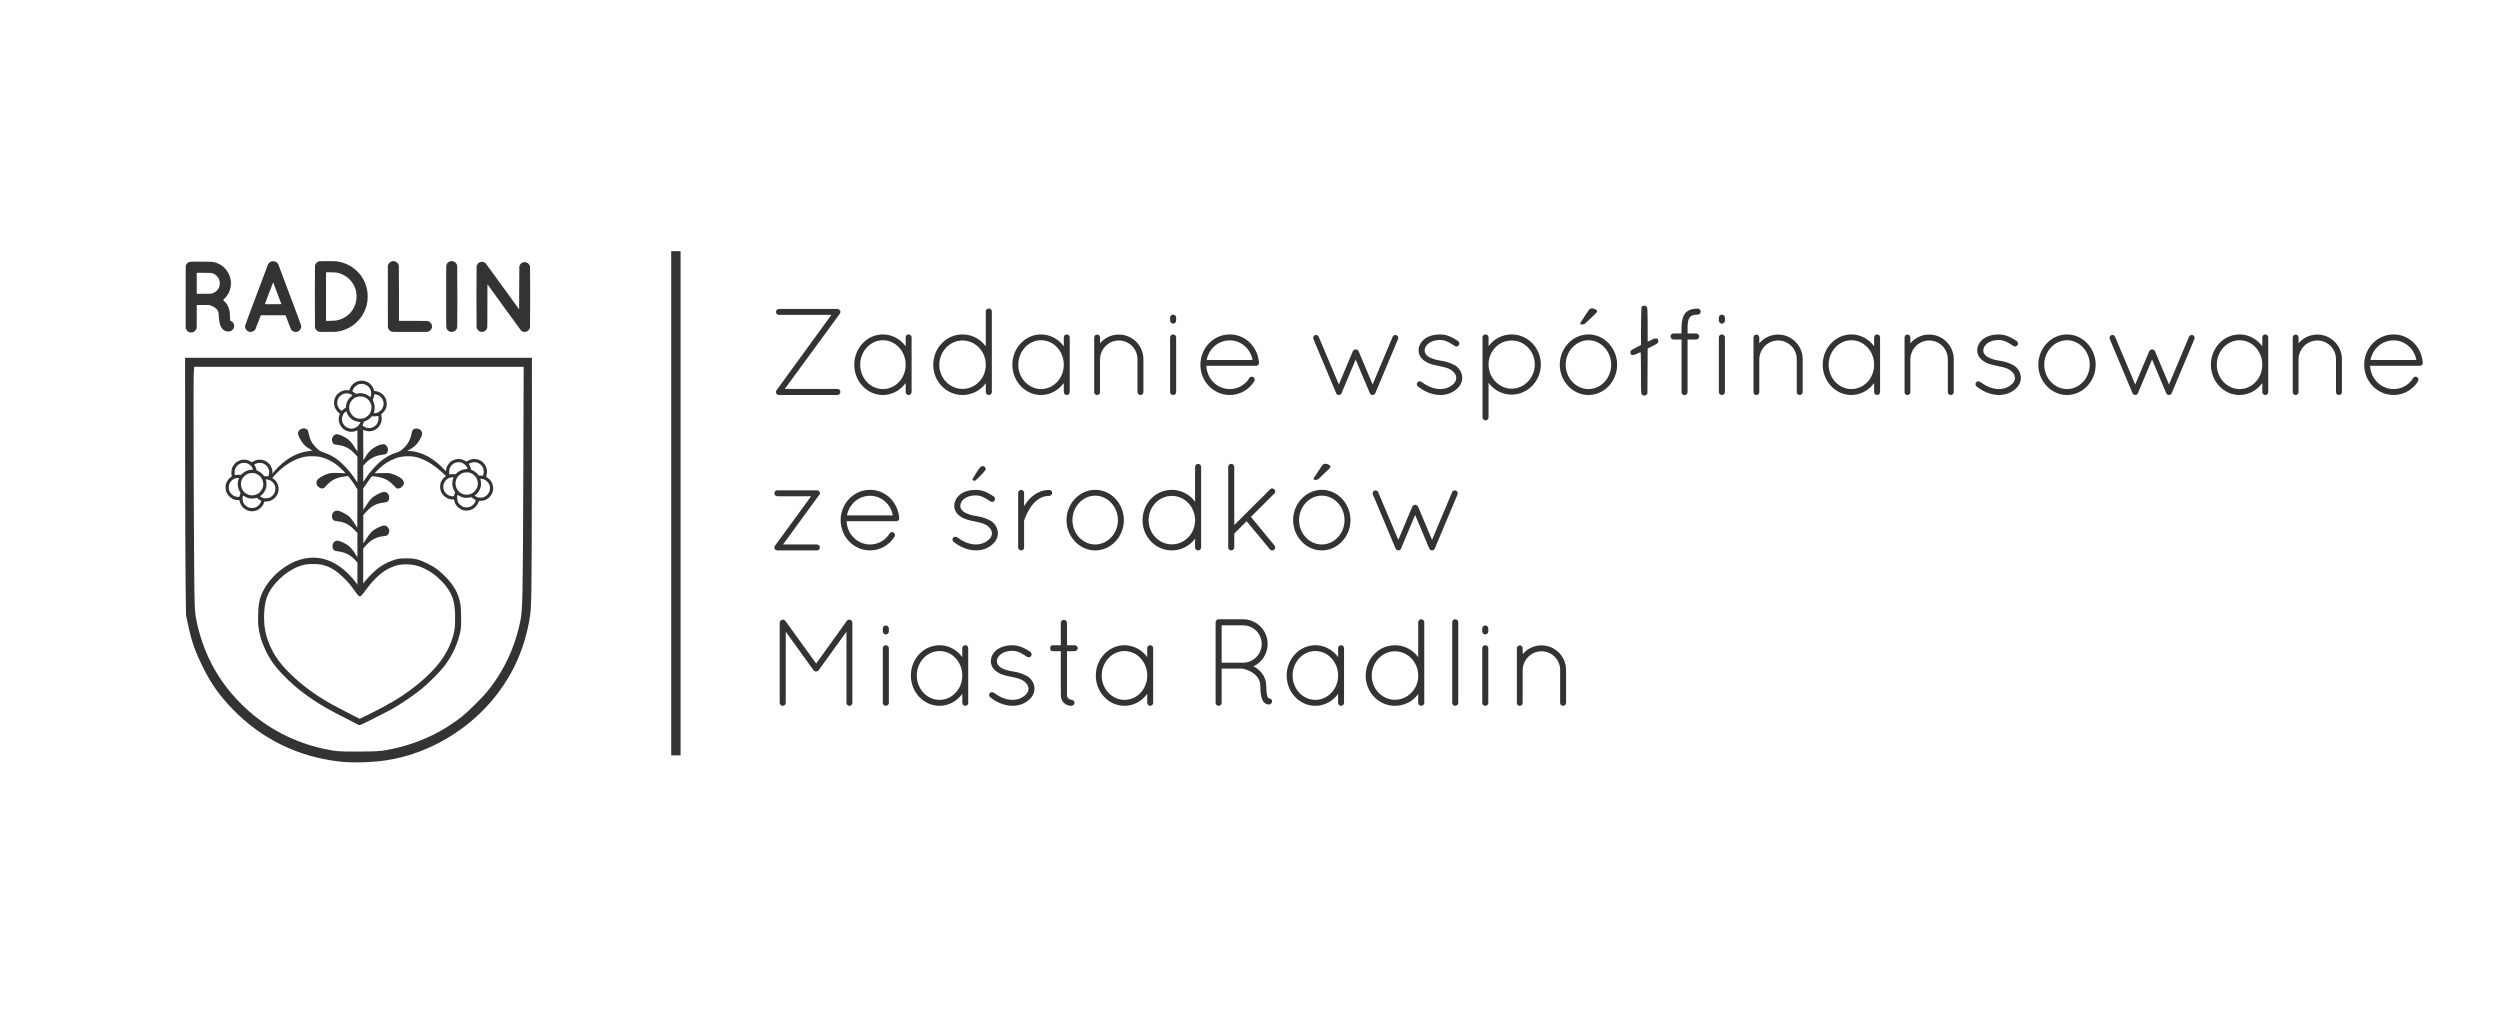 <?xml version="1.0" encoding="UTF-8" standalone="no"?>
<!-- Created with Inkscape (http://www.inkscape.org/) -->

<svg
   width="297mm"
   height="120mm"
   viewBox="0 0 297 120"
   version="1.1"
   id="svg5"
   inkscape:version="1.1.2 (b8e25be833, 2022-02-05)"
   sodipodi:docname="Zadanie_wspolfinansowane_3.svg"
   xmlns:inkscape="http://www.inkscape.org/namespaces/inkscape"
   xmlns:sodipodi="http://sodipodi.sourceforge.net/DTD/sodipodi-0.dtd"
   xmlns="http://www.w3.org/2000/svg"
   xmlns:svg="http://www.w3.org/2000/svg">
  <sodipodi:namedview
     id="namedview7"
     pagecolor="#ffffff"
     bordercolor="#666666"
     borderopacity="1.0"
     inkscape:pageshadow="2"
     inkscape:pageopacity="0.0"
     inkscape:pagecheckerboard="0"
     inkscape:document-units="mm"
     showgrid="false"
     height="209mm"
     inkscape:zoom="1.4"
     inkscape:cx="575.35714"
     inkscape:cy="247.14286"
     inkscape:window-width="1920"
     inkscape:window-height="1017"
     inkscape:window-x="-8"
     inkscape:window-y="-8"
     inkscape:window-maximized="1"
     inkscape:current-layer="text2280" />
  <defs
     id="defs2">
    <rect
       x="335.351"
       y="112.234"
       width="736.961"
       height="220.412"
       id="rect2282" />
  </defs>
  <g
     inkscape:label="Warstwa 1"
     inkscape:groupmode="layer"
     id="layer1">
    <rect
       style="fill:#333333;fill-opacity:1;fill-rule:evenodd;stroke-width:0.285"
       id="rect878"
       width="1.11"
       height="59.894"
       x="79.742"
       y="29.84" />
    <g
       aria-label="Honorowy Patronat Burmistrza Radlina Zbigniewa Podlesnego"
       id="text3419"
       style="font-size:15.673px;line-height:1.25;fill:#1bba4d;stroke-width:0.392"
       transform="matrix(1.096,0,0,1.096,-2.087,-12.622)">
      <g
         aria-label="Zadanie wspólfinansowane  ze srodków Miasta Radlin"
         transform="matrix(0.335,0,0,0.335,-27.781,0.542)"
         id="text2280"
         style="font-size:40px;white-space:pre;shape-inside:url(#rect2282)">
        <path
           style="fill:#333333;fill-opacity:1;stroke:none;stroke-width:0.817;stroke-miterlimit:4;stroke-dasharray:none;stroke-opacity:1"
           d="m 198.617,279.185 c -13.461,-1.488 -25.394,-7.309 -34.685,-16.92 -4.248,-4.394 -6.909,-8.122 -9.505,-13.316 -2.696,-5.394 -3.834,-8.64 -5.032,-14.346 l -0.591,-2.815 -0.136,-9.806 c -0.074,-5.393 -0.143,-24.127 -0.153,-41.631 l -0.017,-31.824 h 56.113 56.113 l -0.012,34.367 c -0.004,18.902 -0.08,37.35 -0.162,40.995 -0.134,5.915 -0.202,6.921 -0.626,9.351 -1.625,9.313 -5.137,17.307 -10.77,24.517 -8.785,11.244 -22.059,19.042 -35.826,21.048 -4.612,0.672 -10.662,0.828 -14.709,0.381 z m 14.822,-3.691 c 9.285,-1.633 17.533,-5.278 24.675,-10.904 1.643,-1.295 6.338,-5.898 7.802,-7.65 5.53,-6.619 9.248,-14.432 11.062,-23.246 0.729,-3.541 0.815,-7.768 0.953,-46.714 l 0.126,-35.547 h -53.309 -53.309 l -0.136,2.315 c -0.179,3.05 0.062,67.673 0.274,73.413 0.146,3.954 0.229,4.745 0.738,7.072 2.397,10.943 7.565,20.017 15.748,27.65 6.985,6.516 15.77,11.095 25.197,13.136 4.093,0.886 5.181,0.97 11.804,0.914 5.336,-0.045 6.473,-0.105 8.375,-0.439 z"
           id="path1669-6" />
        <path
           style="fill:#333333;fill-opacity:1;stroke:none;stroke-width:0.137;stroke-miterlimit:4;stroke-dasharray:none;stroke-opacity:1"
           d="m 204.535,267.276 c -0.153,-0.071 -0.416,-0.217 -0.584,-0.325 -0.168,-0.107 -1.156,-0.617 -2.195,-1.132 -3.294,-1.633 -6.425,-3.29 -8.135,-4.304 -5.269,-3.125 -9.034,-5.989 -12.721,-9.675 -3.279,-3.278 -4.899,-5.514 -6.501,-8.974 -1.229,-2.654 -1.912,-5 -2.199,-7.553 -0.052,-0.467 -0.086,-1.535 -0.083,-2.611 0.012,-4.047 0.417,-6.293 1.534,-8.53 2.49,-4.984 7.605,-9.212 12.711,-10.507 5.381,-1.365 10.458,0.28 15.053,4.878 1.068,1.069 1.721,1.833 2.861,3.348 l 0.808,1.074 0.118,-0.165 c 2.378,-3.317 5.101,-5.97 7.635,-7.44 1.323,-0.768 3.281,-1.522 4.689,-1.807 0.786,-0.159 4.013,-0.182 4.844,-0.034 1.591,0.282 2.662,0.652 4.501,1.556 2.12,1.042 3.261,1.819 4.843,3.297 2.632,2.459 4.267,4.719 5.12,7.075 0.337,0.93 0.628,2.008 0.752,2.782 0.274,1.704 0.324,7 0.08,8.356 -0.736,4.084 -2.678,8.359 -5.367,11.819 -1.416,1.821 -5.135,5.54 -7.245,7.245 -2.629,2.124 -6.529,4.778 -9.418,6.41 -1.839,1.039 -8.033,4.192 -9.753,4.965 -0.872,0.392 -0.999,0.416 -1.348,0.254 z m 3.617,-3.469 c 6.447,-3.241 9.377,-4.957 13.05,-7.639 3.637,-2.656 7.075,-5.841 9.309,-8.624 2.648,-3.298 4.52,-7.28 5.152,-10.96 0.167,-0.973 0.263,-3.075 0.213,-4.673 -0.127,-4.057 -0.68,-6.157 -2.228,-8.461 -0.788,-1.173 -1.354,-1.855 -2.446,-2.949 -1.496,-1.498 -2.91,-2.556 -4.589,-3.432 -2.602,-1.358 -4.744,-1.838 -7.487,-1.676 -1.218,0.072 -1.812,0.185 -2.906,0.553 -3.308,1.112 -6.239,3.572 -9.336,7.836 -0.817,1.125 -1.343,1.732 -1.63,1.88 -0.194,0.1 -0.438,0.07 -0.367,-0.046 0.022,-0.034 0.191,0.092 0.16,0.1 -0.244,0.066 -0.744,-0.452 -2.019,-2.256 -1.023,-1.448 -1.659,-2.207 -2.854,-3.405 -2.256,-2.263 -4.106,-3.521 -6.219,-4.227 -1.309,-0.438 -1.817,-0.518 -3.545,-0.559 -1.01,-0.026 -1.801,-0.007 -2.266,0.046 -4.147,0.482 -8.886,3.687 -11.776,7.963 -1.177,1.742 -1.792,3.393 -2.063,5.542 -0.601,4.767 -0.13,8.665 1.509,12.503 1.546,3.62 3.425,6.231 6.948,9.657 3.731,3.628 8.114,6.84 13.15,9.636 2.002,1.111 8.915,4.704 9.076,4.717 0.06,0.003 1.482,-0.682 3.161,-1.526 z m -3.169,-39.277 c -0.155,-0.258 0.09,-0.486 0.003,-0.621 -0.045,-0.071 -0.026,-0.138 0.07,-0.226 0.164,-0.152 0.17,-0.309 0.022,-0.475 -0.162,-0.179 -0.411,-0.158 -0.545,0.046 -0.101,0.154 -0.102,0.188 -0.007,0.331 0.071,0.108 0.092,0.257 0.069,0.471 -0.055,0.49 0.144,0.065 0.342,0.393 z"
           id="path1898-2"
           sodipodi:nodetypes="sssssssssssscssssssssssssssssssssssssssscsssscssssssssssssssss" />
        <path
           style="fill:#333333;fill-opacity:1;stroke:none;stroke-width:0.17;stroke-miterlimit:4;stroke-dasharray:none;stroke-opacity:1"
           d="m 204.261,219.65 v -4.875 l -0.684,-0.738 c -1.655,-1.785 -3.227,-2.583 -5.725,-2.905 -1.03,-0.133 -1.231,-0.247 -1.514,-0.861 -0.35,-0.758 -0.062,-1.866 0.597,-2.302 0.664,-0.44 1.368,-0.34 2.849,0.404 1.909,0.959 2.552,1.62 4.289,4.409 l 0.185,0.298 v -3.94 -3.94 l -1.085,-1.091 c -1.708,-1.717 -2.901,-2.334 -5.127,-2.653 -0.632,-0.09 -1.233,-0.201 -1.337,-0.245 -0.309,-0.133 -0.626,-0.699 -0.679,-1.215 -0.083,-0.803 0.273,-1.527 0.911,-1.852 0.63,-0.321 1.325,-0.191 2.722,0.511 1.792,0.9 2.479,1.579 3.914,3.87 l 0.638,1.019 0.022,-6.246 0.022,-6.246 -0.617,-0.965 c -0.794,-1.241 -1.579,-2.342 -2.043,-2.869 l -0.368,-0.417 -0.975,0.107 c -1.859,0.204 -3.357,0.722 -4.543,1.573 -0.497,0.356 -1.544,1.368 -1.924,1.858 -0.494,0.639 -1.299,0.631 -2.121,-0.022 -0.507,-0.402 -0.711,-0.849 -0.667,-1.462 0.026,-0.391 0.089,-0.561 0.293,-0.815 0.503,-0.626 1.974,-1.499 3.261,-1.937 0.986,-0.336 1.792,-0.398 3.889,-0.301 1.022,0.047 1.895,0.086 1.941,0.086 0.13,0 -1.71,-1.822 -2.424,-2.403 -2.018,-1.64 -4.26,-2.68 -6.481,-3.006 -1.183,-0.174 -3.424,-0.127 -4.411,0.092 -3.615,0.801 -7.103,3.056 -10.065,6.506 l -0.399,0.465 -0.295,-0.286 c -0.219,-0.212 -0.276,-0.322 -0.22,-0.422 0.214,-0.388 1.487,-1.873 2.366,-2.759 3.323,-3.351 6.668,-5.048 10.773,-5.467 l 0.5,-0.051 -0.755,-0.43 c -1.666,-0.948 -2.578,-1.934 -3.514,-3.797 -0.597,-1.189 -0.561,-1.863 0.133,-2.475 0.677,-0.596 1.699,-0.651 2.385,-0.128 0.23,0.175 0.292,0.306 0.411,0.866 0.508,2.387 1.028,3.473 2.287,4.774 1.086,1.123 1.536,1.426 2.62,1.769 1.73,0.546 3.472,1.479 4.882,2.614 0.888,0.715 2.632,2.485 3.617,3.672 0.427,0.515 1.156,1.504 1.62,2.199 l 0.843,1.263 v -4.167 -4.167 l -0.623,-0.712 c -1.675,-1.914 -3.42,-2.846 -5.887,-3.143 -0.468,-0.056 -0.952,-0.154 -1.076,-0.217 -0.129,-0.066 -0.32,-0.304 -0.447,-0.559 -0.383,-0.768 -0.262,-1.585 0.322,-2.168 0.483,-0.483 0.907,-0.593 1.598,-0.416 0.706,0.181 1.823,0.716 2.668,1.278 1.09,0.725 1.5,1.22 3.171,3.831 l 0.272,0.426 v -3.766 -3.766 h 0.935 0.935 l 0.022,5.165 0.022,5.165 0.503,-0.803 c 1.148,-1.832 1.872,-2.61 3.112,-3.346 1.153,-0.685 2.072,-1.031 2.738,-1.031 0.504,0 0.603,0.026 0.894,0.26 0.462,0.368 0.71,0.893 0.71,1.505 0,0.583 -0.141,0.955 -0.482,1.276 -0.22,0.206 -0.369,0.248 -1.308,0.37 -2.338,0.303 -3.968,1.141 -5.566,2.861 l -0.643,0.692 v 2.627 2.627 l 0.76,-1.131 c 0.884,-1.316 1.376,-1.941 2.627,-3.335 2.367,-2.638 4.869,-4.33 7.552,-5.108 0.869,-0.252 1.603,-0.76 2.555,-1.769 1.133,-1.201 1.756,-2.438 2.134,-4.236 0.113,-0.538 0.272,-1.07 0.355,-1.183 0.504,-0.689 1.885,-0.703 2.598,-0.026 0.716,0.68 0.666,1.519 -0.176,2.953 -0.981,1.67 -1.77,2.45 -3.405,3.368 l -0.701,0.394 0.871,0.056 c 2.85,0.183 5.877,1.488 8.688,3.75 0.981,0.789 2.489,2.282 3.204,3.172 0.294,0.366 0.615,0.719 0.713,0.786 0.098,0.066 0.191,0.13 0.207,0.142 0.017,0.012 -0.127,0.18 -0.316,0.375 l -0.344,0.354 -0.885,-0.842 c -3.72,-3.538 -7.008,-5.451 -10.227,-5.95 -1.001,-0.155 -3.015,-0.106 -4.04,0.098 -1.97,0.393 -4.176,1.455 -5.872,2.829 -0.759,0.615 -2.009,1.784 -2.3,2.151 l -0.269,0.34 2.241,-0.054 c 2.102,-0.05 2.288,-0.043 2.997,0.128 1.273,0.307 3.119,1.275 3.739,1.961 0.289,0.32 0.482,0.784 0.483,1.16 0,0.3 -0.42,1.035 -0.727,1.269 -0.586,0.447 -1.295,0.597 -1.709,0.361 -0.1,-0.057 -0.446,-0.395 -0.769,-0.752 -1.822,-2.011 -3.529,-2.807 -6.623,-3.085 l -0.511,-0.046 -0.468,0.569 c -0.257,0.313 -0.899,1.214 -1.425,2.002 l -0.957,1.434 v 3.44 c 0,1.892 0.017,3.44 0.034,3.44 0.017,0 0.369,-0.527 0.777,-1.17 1.533,-2.419 2.144,-3.027 3.954,-3.936 1.637,-0.822 2.431,-0.892 3.095,-0.271 0.56,0.523 0.729,1.492 0.386,2.201 -0.281,0.58 -0.447,0.663 -1.645,0.823 -2.419,0.322 -3.751,1.016 -5.544,2.887 -0.536,0.56 -0.994,1.099 -1.019,1.199 -0.026,0.1 -0.034,2.198 -0.022,4.664 l 0.026,4.482 0.919,-1.438 c 1.401,-2.192 2.088,-2.846 3.932,-3.742 1.658,-0.806 2.291,-0.835 2.988,-0.138 0.706,0.706 0.726,1.852 0.044,2.529 -0.297,0.295 -0.347,0.312 -1.203,0.409 -2.564,0.288 -4.235,1.193 -6.05,3.275 l -0.673,0.772 v 7.13 7.13 h -0.936 -0.936 z"
           id="path2268-3" />
        <path
           style="fill:#333333;fill-opacity:1;stroke:none;stroke-width:0.079;stroke-miterlimit:4;stroke-dasharray:none;stroke-opacity:1"
           d="m 238.761,197.9 c -0.712,-0.153 -1.15,-0.377 -1.871,-0.958 -0.624,-0.502 -1.072,-1.24 -1.283,-2.111 l -0.114,-0.472 h -0.431 c -0.8,0 -1.451,-0.196 -2.116,-0.633 -0.588,-0.386 -0.847,-0.62 -1.132,-1.022 -0.563,-0.793 -0.776,-1.462 -0.783,-2.448 -0.003,-0.531 0.017,-0.736 0.114,-1.068 0.178,-0.623 0.518,-1.23 0.968,-1.727 0.172,-0.191 0.688,-0.62 0.86,-0.716 0.084,-0.047 0.084,-0.08 0.003,-0.517 -0.153,-0.834 -0.084,-1.634 0.207,-2.396 0.168,-0.441 0.885,-1.401 1.258,-1.687 0.343,-0.262 1.126,-0.648 1.525,-0.751 1.046,-0.271 2.217,-0.092 3.163,0.482 0.208,0.126 0.39,0.23 0.403,0.23 0.012,0 0.184,-0.097 0.379,-0.216 1.821,-1.107 4.155,-0.689 5.417,0.97 0.835,1.097 1.073,2.505 0.645,3.815 -0.095,0.289 -0.099,0.342 -0.034,0.379 0.204,0.114 0.932,0.657 1.109,0.828 0.263,0.253 0.67,0.894 0.842,1.327 0.28,0.707 0.365,1.624 0.216,2.346 -0.119,0.576 -0.257,0.911 -0.565,1.366 -0.507,0.75 -0.899,1.103 -1.64,1.476 -0.56,0.282 -0.994,0.39 -1.688,0.42 l -0.637,0.026 -0.093,0.295 c -0.283,0.902 -0.991,1.788 -1.807,2.261 -0.882,0.51 -1.986,0.699 -2.919,0.499 z m 1.503,-1.043 c 0.586,-0.124 1.014,-0.361 1.464,-0.812 0.294,-0.294 0.449,-0.503 0.59,-0.794 0.316,-0.652 0.32,-0.627 -0.167,-0.909 -0.231,-0.134 -0.552,-0.352 -0.714,-0.484 l -0.294,-0.239 -0.275,0.079 c -0.46,0.132 -1.192,0.191 -1.706,0.138 -0.849,-0.088 -1.315,-0.253 -2.083,-0.738 -0.202,-0.127 -0.378,-0.206 -0.402,-0.18 -0.073,0.078 -0.16,0.586 -0.159,0.93 0.003,0.665 0.227,1.364 0.604,1.878 0.199,0.271 0.805,0.759 1.169,0.941 0.528,0.264 1.281,0.337 1.972,0.19 z m 4.612,-3.156 c 0.723,-0.193 1.268,-0.589 1.732,-1.26 0.37,-0.535 0.484,-0.876 0.518,-1.547 0.034,-0.646 -0.03,-0.988 -0.279,-1.512 -0.233,-0.491 -0.559,-0.844 -1.129,-1.226 -0.469,-0.314 -0.726,-0.402 -1.463,-0.502 l -0.23,-0.03 0.039,0.147 c 0.156,0.613 0.2,0.946 0.197,1.513 -0.003,0.78 -0.119,1.258 -0.482,1.998 -0.302,0.616 -0.693,1.109 -1.215,1.53 l -0.375,0.303 0.122,0.092 c 0.29,0.219 0.67,0.417 0.939,0.488 0.377,0.101 1.26,0.105 1.628,0.004 z m -9.527,-0.375 c 0.132,-0.026 0.165,-0.064 0.195,-0.22 0.017,-0.104 0.104,-0.391 0.186,-0.638 l 0.151,-0.449 -0.153,-0.239 c -0.781,-1.216 -0.975,-2.713 -0.526,-4.052 0.087,-0.261 0.159,-0.485 0.159,-0.498 0,-0.012 -0.156,-0.026 -0.347,-0.026 -0.748,0 -1.489,0.309 -2.019,0.843 -0.62,0.624 -0.897,1.233 -0.934,2.049 -0.052,1.158 0.415,2.082 1.379,2.726 0.444,0.297 0.772,0.42 1.277,0.479 0.195,0.022 0.381,0.044 0.414,0.048 0.034,0.003 0.131,-0.004 0.219,-0.026 z m 4.996,-0.574 c 0.491,-0.097 1.252,-0.46 1.602,-0.764 0.289,-0.251 0.842,-1.006 1.018,-1.391 0.158,-0.346 0.282,-0.948 0.282,-1.372 0,-0.8 -0.376,-1.829 -0.869,-2.377 -0.388,-0.432 -1.074,-0.897 -1.597,-1.082 -0.414,-0.147 -0.51,-0.161 -1.11,-0.159 -1.054,0.003 -1.791,0.27 -2.47,0.899 -1.233,1.141 -1.55,2.811 -0.817,4.302 0.38,0.774 0.777,1.18 1.564,1.601 0.749,0.401 1.535,0.513 2.396,0.343 z m -4.774,-5.493 c 0,-0.026 -0.026,-0.052 -0.053,-0.052 -0.026,0 -0.052,0.026 -0.052,0.052 0,0.026 0.026,0.052 0.052,0.052 0.026,0 0.053,-0.026 0.053,-0.052 z m 9.38,-0.802 c 0.213,-0.587 0.251,-1.221 0.11,-1.821 -0.118,-0.502 -0.461,-1.12 -0.78,-1.407 -0.724,-0.651 -1.212,-0.867 -2.035,-0.901 -0.615,-0.026 -0.997,0.047 -1.53,0.286 -0.45,0.202 -0.455,0.215 -0.203,0.646 0.24,0.41 0.338,0.652 0.47,1.157 l 0.089,0.339 0.347,0.142 c 0.619,0.254 1.435,0.873 1.857,1.41 l 0.249,0.316 0.559,0.017 c 0.307,0.007 0.61,0.022 0.673,0.026 0.09,0.007 0.131,-0.034 0.195,-0.212 z m -10.36,-0.256 c 0.224,-0.034 0.585,-0.044 0.893,-0.026 l 0.517,0.034 0.358,-0.338 c 0.451,-0.425 0.73,-0.617 1.277,-0.879 0.552,-0.264 1.13,-0.411 1.786,-0.454 0.594,-0.039 0.575,-0.003 0.3,-0.579 -0.209,-0.437 -0.549,-0.802 -1.065,-1.141 -0.556,-0.366 -0.837,-0.459 -1.481,-0.491 -0.963,-0.048 -1.686,0.219 -2.319,0.854 -0.421,0.423 -0.758,1.019 -0.864,1.533 -0.065,0.313 -0.046,1.328 0.026,1.505 0.022,0.056 0.072,0.083 0.117,0.066 0.043,-0.017 0.246,-0.056 0.453,-0.088 z"
           id="path2496-9" />
        <path
           style="fill:#333333;fill-opacity:1;stroke:none;stroke-width:0.079;stroke-miterlimit:4;stroke-dasharray:none;stroke-opacity:1"
           d="m 169.335,198.111 c -0.712,-0.153 -1.15,-0.377 -1.871,-0.958 -0.623,-0.502 -1.072,-1.24 -1.283,-2.111 l -0.114,-0.472 h -0.431 c -0.8,0 -1.451,-0.196 -2.116,-0.633 -0.588,-0.386 -0.847,-0.62 -1.132,-1.022 -0.563,-0.793 -0.776,-1.462 -0.783,-2.448 -0.003,-0.531 0.017,-0.736 0.114,-1.068 0.178,-0.623 0.518,-1.23 0.968,-1.727 0.172,-0.191 0.688,-0.62 0.86,-0.716 0.084,-0.047 0.084,-0.08 0.003,-0.517 -0.153,-0.834 -0.084,-1.634 0.207,-2.396 0.168,-0.441 0.885,-1.401 1.258,-1.686 0.343,-0.262 1.126,-0.648 1.525,-0.751 1.046,-0.271 2.217,-0.092 3.163,0.482 0.208,0.126 0.39,0.23 0.403,0.23 0.012,0 0.184,-0.097 0.379,-0.215 1.821,-1.107 4.155,-0.689 5.417,0.97 0.835,1.097 1.073,2.505 0.645,3.815 -0.095,0.289 -0.099,0.342 -0.034,0.379 0.203,0.114 0.932,0.657 1.109,0.828 0.263,0.253 0.67,0.894 0.842,1.327 0.281,0.707 0.365,1.624 0.216,2.346 -0.119,0.576 -0.257,0.911 -0.565,1.366 -0.507,0.75 -0.899,1.103 -1.64,1.476 -0.56,0.282 -0.994,0.39 -1.688,0.42 l -0.637,0.026 -0.093,0.296 c -0.283,0.902 -0.991,1.789 -1.807,2.261 -0.882,0.51 -1.986,0.699 -2.919,0.499 z m 1.503,-1.043 c 0.586,-0.124 1.014,-0.361 1.464,-0.812 0.294,-0.294 0.449,-0.503 0.59,-0.794 0.316,-0.652 0.32,-0.627 -0.167,-0.909 -0.231,-0.134 -0.552,-0.352 -0.714,-0.484 l -0.294,-0.239 -0.275,0.079 c -0.46,0.132 -1.192,0.191 -1.706,0.138 -0.849,-0.088 -1.315,-0.253 -2.083,-0.738 -0.202,-0.128 -0.377,-0.206 -0.402,-0.18 -0.073,0.078 -0.16,0.586 -0.159,0.93 0.003,0.665 0.227,1.364 0.604,1.878 0.199,0.271 0.805,0.759 1.17,0.941 0.528,0.264 1.281,0.337 1.972,0.191 z m 4.612,-3.156 c 0.723,-0.193 1.268,-0.589 1.732,-1.26 0.37,-0.534 0.484,-0.877 0.518,-1.547 0.034,-0.646 -0.03,-0.988 -0.279,-1.512 -0.233,-0.491 -0.559,-0.844 -1.129,-1.226 -0.469,-0.314 -0.726,-0.402 -1.464,-0.502 l -0.229,-0.03 0.039,0.147 c 0.156,0.613 0.2,0.946 0.197,1.513 -0.003,0.78 -0.119,1.258 -0.482,1.998 -0.302,0.616 -0.693,1.109 -1.215,1.53 l -0.375,0.303 0.122,0.092 c 0.29,0.219 0.67,0.417 0.939,0.488 0.377,0.101 1.26,0.105 1.628,0.004 z m -9.527,-0.375 c 0.132,-0.026 0.166,-0.064 0.195,-0.22 0.017,-0.104 0.103,-0.391 0.186,-0.638 l 0.151,-0.449 -0.153,-0.239 c -0.781,-1.216 -0.975,-2.714 -0.527,-4.053 0.087,-0.261 0.159,-0.485 0.159,-0.498 0,-0.012 -0.156,-0.026 -0.347,-0.026 -0.748,0 -1.489,0.309 -2.019,0.843 -0.62,0.624 -0.897,1.233 -0.934,2.049 -0.052,1.158 0.415,2.082 1.379,2.726 0.444,0.297 0.772,0.42 1.277,0.479 0.195,0.022 0.381,0.044 0.414,0.048 0.034,0.003 0.131,-0.004 0.219,-0.026 z m 4.996,-0.574 c 0.491,-0.097 1.252,-0.46 1.602,-0.764 0.289,-0.251 0.842,-1.006 1.018,-1.391 0.158,-0.346 0.282,-0.948 0.282,-1.372 0,-0.8 -0.376,-1.829 -0.869,-2.377 -0.388,-0.432 -1.074,-0.897 -1.597,-1.082 -0.414,-0.147 -0.51,-0.161 -1.11,-0.159 -1.054,0.003 -1.791,0.27 -2.47,0.899 -1.233,1.141 -1.55,2.811 -0.817,4.302 0.38,0.774 0.777,1.18 1.564,1.601 0.749,0.401 1.535,0.513 2.396,0.343 z m -4.774,-5.493 c 0,-0.026 -0.026,-0.052 -0.052,-0.052 -0.026,0 -0.052,0.026 -0.052,0.052 0,0.026 0.026,0.052 0.052,0.052 0.026,0 0.052,-0.026 0.052,-0.052 z m 9.38,-0.802 c 0.213,-0.587 0.251,-1.221 0.11,-1.821 -0.118,-0.502 -0.461,-1.12 -0.78,-1.407 -0.724,-0.651 -1.212,-0.867 -2.035,-0.901 -0.615,-0.026 -0.997,0.047 -1.53,0.286 -0.45,0.202 -0.455,0.215 -0.203,0.646 0.24,0.41 0.338,0.652 0.47,1.157 l 0.089,0.339 0.347,0.142 c 0.619,0.254 1.435,0.873 1.857,1.41 l 0.249,0.316 0.559,0.017 c 0.307,0.007 0.61,0.022 0.673,0.026 0.09,0.007 0.131,-0.034 0.195,-0.212 z m -10.36,-0.257 c 0.224,-0.034 0.585,-0.044 0.893,-0.026 l 0.517,0.034 0.358,-0.337 c 0.451,-0.425 0.73,-0.617 1.277,-0.879 0.552,-0.264 1.13,-0.411 1.786,-0.454 0.594,-0.039 0.575,-0.003 0.3,-0.579 -0.209,-0.437 -0.549,-0.802 -1.065,-1.141 -0.556,-0.366 -0.837,-0.459 -1.481,-0.491 -0.963,-0.048 -1.686,0.218 -2.319,0.854 -0.421,0.423 -0.758,1.019 -0.864,1.533 -0.065,0.313 -0.046,1.328 0.026,1.505 0.026,0.055 0.072,0.083 0.117,0.065 0.043,-0.017 0.246,-0.056 0.453,-0.088 z"
           id="path2496-5-5" />
        <path
           style="fill:#333333;fill-opacity:1;stroke:none;stroke-width:0.079;stroke-miterlimit:4;stroke-dasharray:none;stroke-opacity:1"
           d="m 197.242,161.024 c 0.374,-0.625 0.727,-0.967 1.51,-1.463 0.676,-0.428 1.519,-0.615 2.412,-0.534 l 0.483,0.044 0.139,-0.408 c 0.258,-0.758 0.653,-1.31 1.28,-1.8 0.555,-0.432 0.86,-0.602 1.332,-0.743 0.932,-0.277 1.635,-0.264 2.57,0.048 0.504,0.168 0.691,0.254 0.975,0.451 0.532,0.369 0.997,0.887 1.323,1.472 0.125,0.224 0.365,0.851 0.401,1.045 0.017,0.094 0.048,0.105 0.489,0.17 0.839,0.124 1.574,0.447 2.202,0.968 0.363,0.301 1.042,1.289 1.191,1.734 0.138,0.409 0.251,1.275 0.22,1.686 -0.08,1.078 -0.627,2.128 -1.476,2.84 -0.187,0.156 -0.343,0.295 -0.347,0.308 -0.003,0.012 0.034,0.206 0.082,0.429 0.461,2.081 -0.686,4.155 -2.663,4.816 -1.308,0.437 -2.718,0.209 -3.819,-0.618 -0.244,-0.183 -0.292,-0.204 -0.348,-0.153 -0.173,0.156 -0.922,0.67 -1.141,0.784 -0.324,0.167 -1.062,0.346 -1.528,0.37 -0.759,0.039 -1.656,-0.178 -2.291,-0.551 -0.507,-0.298 -0.78,-0.537 -1.111,-0.975 -0.547,-0.721 -0.755,-1.206 -0.869,-2.028 -0.086,-0.621 -0.049,-1.066 0.147,-1.734 l 0.179,-0.612 -0.25,-0.183 c -0.763,-0.559 -1.374,-1.514 -1.558,-2.439 -0.199,-0.999 -0.022,-2.106 0.467,-2.924 z m 0.503,1.759 c -0.071,0.595 0.017,1.076 0.297,1.648 0.184,0.373 0.332,0.588 0.561,0.814 0.516,0.509 0.49,0.505 0.915,0.135 0.201,-0.175 0.511,-0.409 0.688,-0.52 l 0.322,-0.201 0.012,-0.286 c 0.022,-0.478 0.203,-1.19 0.419,-1.659 0.357,-0.775 0.663,-1.163 1.37,-1.734 0.185,-0.15 0.317,-0.291 0.3,-0.322 -0.051,-0.094 -0.503,-0.34 -0.829,-0.45 -0.63,-0.211 -1.364,-0.224 -1.973,-0.034 -0.321,0.101 -0.978,0.518 -1.268,0.804 -0.42,0.414 -0.731,1.104 -0.815,1.805 z m 1.502,5.383 c -0.051,0.747 0.149,1.39 0.635,2.045 0.387,0.522 0.674,0.741 1.298,0.989 0.601,0.239 0.945,0.29 1.521,0.223 0.54,-0.063 0.979,-0.257 1.524,-0.674 0.448,-0.343 0.615,-0.558 0.947,-1.224 l 0.104,-0.207 -0.151,-0.012 c -0.631,-0.049 -0.96,-0.116 -1.496,-0.301 -0.737,-0.255 -1.153,-0.518 -1.736,-1.1 -0.486,-0.485 -0.827,-1.014 -1.058,-1.643 l -0.166,-0.452 -0.126,0.086 c -0.3,0.204 -0.61,0.5 -0.765,0.731 -0.217,0.325 -0.505,1.159 -0.531,1.539 z m 3.424,-8.898 c -0.017,0.134 0.004,0.177 0.146,0.256 0.092,0.052 0.337,0.224 0.544,0.382 l 0.376,0.288 0.276,-0.068 c 1.403,-0.347 2.883,-0.049 4.006,0.807 0.219,0.167 0.408,0.307 0.42,0.311 0.012,0.003 0.072,-0.14 0.134,-0.321 0.241,-0.708 0.187,-1.509 -0.148,-2.183 -0.391,-0.788 -0.878,-1.246 -1.639,-1.544 -1.079,-0.422 -2.104,-0.277 -3.025,0.427 -0.424,0.325 -0.646,0.595 -0.865,1.055 -0.084,0.177 -0.165,0.346 -0.179,0.376 -0.017,0.03 -0.034,0.126 -0.047,0.215 z m -1.066,4.915 c -0.066,0.496 0.034,1.334 0.207,1.763 0.144,0.354 0.681,1.121 0.989,1.412 0.277,0.262 0.806,0.573 1.208,0.709 0.758,0.258 1.853,0.233 2.53,-0.056 0.533,-0.228 1.195,-0.728 1.538,-1.163 0.272,-0.345 0.316,-0.431 0.508,-1 0.337,-0.999 0.321,-1.782 -0.055,-2.628 -0.683,-1.535 -2.162,-2.373 -3.809,-2.16 -0.855,0.111 -1.367,0.355 -2.02,0.965 -0.621,0.58 -0.98,1.288 -1.096,2.158 z m 6.739,-2.75 c 0.026,0.007 0.057,-0.004 0.067,-0.034 0.007,-0.026 -0.004,-0.058 -0.034,-0.067 -0.026,-0.007 -0.058,0.004 -0.067,0.034 -0.007,0.026 0.004,0.057 0.034,0.067 z m -2.262,9.138 c 0.487,0.391 1.075,0.631 1.689,0.691 0.514,0.05 1.209,-0.075 1.583,-0.285 0.85,-0.476 1.212,-0.868 1.508,-1.636 0.221,-0.574 0.277,-0.959 0.222,-1.541 -0.046,-0.491 -0.057,-0.5 -0.546,-0.4 -0.466,0.095 -0.726,0.11 -1.246,0.073 l -0.349,-0.026 -0.247,0.283 c -0.44,0.504 -1.289,1.077 -1.933,1.303 l -0.38,0.133 -0.196,0.524 c -0.108,0.288 -0.217,0.571 -0.243,0.628 -0.039,0.083 -0.007,0.135 0.138,0.253 z m 3.58,-9.726 c -0.039,0.224 -0.147,0.568 -0.266,0.853 l -0.2,0.478 0.204,0.448 c 0.257,0.564 0.349,0.89 0.42,1.492 0.072,0.607 0.026,1.202 -0.146,1.837 -0.154,0.575 -0.182,0.546 0.451,0.47 0.481,-0.057 0.936,-0.262 1.423,-0.64 0.526,-0.409 0.704,-0.644 0.942,-1.244 0.355,-0.896 0.336,-1.666 -0.061,-2.471 -0.265,-0.535 -0.721,-1.046 -1.173,-1.312 -0.276,-0.162 -1.242,-0.471 -1.434,-0.458 -0.06,0.003 -0.102,0.043 -0.1,0.09 0.003,0.045 -0.026,0.251 -0.062,0.458 z"
           id="path2496-5-6-9" />
        <path
           style="fill:#333333;fill-opacity:1;stroke:none;stroke-width:0.038"
           d="m 149.926,140.265 c -0.544,-0.179 -0.975,-0.612 -1.159,-1.163 l -0.078,-0.234 v -9.988 c 0,-9.697 0.003,-9.994 0.071,-10.217 0.134,-0.432 0.508,-0.876 0.888,-1.054 0.417,-0.196 0.364,-0.193 3.837,-0.193 2.038,0 3.371,0.017 3.602,0.039 1.346,0.148 2.642,0.691 3.683,1.544 0.345,0.283 0.889,0.851 1.154,1.206 1.013,1.355 1.53,3.114 1.394,4.743 -0.147,1.762 -0.843,3.228 -2.13,4.489 l -0.4,0.392 0.377,0.356 c 0.759,0.716 1.296,1.608 1.599,2.658 0.173,0.6 0.215,0.94 0.248,2.046 0.017,0.581 0.052,1.188 0.077,1.35 l 0.046,0.294 0.231,0.105 c 1.124,0.513 1.358,2.024 0.445,2.878 -0.382,0.357 -0.765,0.494 -1.383,0.494 -0.446,0 -0.753,-0.071 -1.107,-0.258 -0.812,-0.427 -1.322,-1.172 -1.628,-2.38 -0.152,-0.601 -0.221,-1.157 -0.263,-2.124 -0.055,-1.274 -0.121,-1.592 -0.432,-2.092 -0.395,-0.635 -1.234,-1.208 -2.312,-1.58 l -0.39,-0.135 h -2.013 -2.013 v 3.69 c 0,3.598 -0.003,3.697 -0.076,3.937 -0.158,0.509 -0.582,0.965 -1.08,1.158 -0.307,0.12 -0.887,0.139 -1.187,0.039 z m 7.263,-12.551 c 1.275,-0.353 2.215,-1.336 2.473,-2.587 0.125,-0.607 0.087,-1.187 -0.121,-1.812 -0.167,-0.504 -0.407,-0.882 -0.826,-1.301 -0.378,-0.378 -0.601,-0.53 -1.081,-0.736 -0.557,-0.238 -0.63,-0.245 -3.12,-0.245 h -2.245 v 3.395 3.395 l 2.309,-0.012 c 2.246,-0.012 2.317,-0.017 2.611,-0.097 z"
           id="path20091-4" />
        <path
           style="fill:#333333;fill-opacity:1;stroke:none;stroke-width:0.038"
           d="m 169.171,140.095 c -0.832,-0.288 -1.357,-1.127 -1.232,-1.97 0.026,-0.189 1.016,-2.864 3.663,-9.92 1.994,-5.314 3.674,-9.767 3.733,-9.896 0.289,-0.628 0.934,-1.028 1.653,-1.028 0.754,0 1.375,0.382 1.677,1.031 0.05,0.107 1.73,4.566 3.734,9.91 3.386,9.029 3.645,9.736 3.666,10.009 0.064,0.83 -0.441,1.591 -1.233,1.859 -0.205,0.07 -0.303,0.08 -0.625,0.066 -0.342,-0.017 -0.412,-0.03 -0.667,-0.152 -0.321,-0.152 -0.571,-0.364 -0.737,-0.625 -0.091,-0.143 -0.593,-1.439 -1.708,-4.408 l -0.074,-0.198 h -4.008 -4.008 l -0.039,0.104 c -0.315,0.879 -1.589,4.192 -1.673,4.349 -0.203,0.382 -0.575,0.695 -1.008,0.848 -0.315,0.111 -0.829,0.121 -1.117,0.022 z m 10.499,-8.927 c 0,-0.052 -2.654,-7.064 -2.674,-7.064 -0.012,2.2e-4 -0.613,1.574 -1.337,3.496 -0.723,1.923 -1.323,3.517 -1.333,3.543 -0.017,0.038 0.534,0.047 2.663,0.047 1.474,0 2.681,-0.007 2.681,-0.022 z"
           id="path20130-9" />
        <path
           style="fill:#333333;fill-opacity:1;stroke:none;stroke-width:0.038"
           d="m 191.763,140.091 c -0.66,-0.215 -1.147,-0.797 -1.236,-1.479 -0.049,-0.375 -0.049,-19.444 0,-19.819 0.097,-0.75 0.677,-1.37 1.413,-1.513 0.163,-0.03 0.938,-0.039 2.771,-0.026 2.355,0.017 2.581,0.022 3.036,0.094 2.12,0.34 3.848,1.08 5.484,2.349 0.451,0.35 1.274,1.148 1.676,1.627 1.429,1.699 2.292,3.667 2.609,5.948 0.09,0.652 0.09,2.167 0,2.827 -0.367,2.663 -1.488,4.941 -3.328,6.755 -0.544,0.537 -0.884,0.827 -1.409,1.201 -1.457,1.04 -3.102,1.707 -4.938,2.004 -0.483,0.078 -0.645,0.083 -3.185,0.093 -2.519,0.007 -2.689,0.004 -2.892,-0.059 z m 5.508,-3.603 c 2.612,-0.416 4.769,-1.985 5.907,-4.298 0.884,-1.798 1.054,-3.931 0.465,-5.837 -0.899,-2.908 -3.42,-5.037 -6.436,-5.435 -0.309,-0.039 -0.793,-0.056 -1.762,-0.056 h -1.336 v 7.865 7.865 l 1.385,-0.022 c 1.022,-0.017 1.488,-0.039 1.777,-0.083 z"
           id="path20169-9" />
        <path
           style="fill:#333333;fill-opacity:1;stroke:none;stroke-width:0.038"
           d="m 215.362,140.09 c -0.676,-0.216 -1.152,-0.799 -1.238,-1.516 -0.026,-0.206 -0.034,-3.702 -0.026,-10.078 l 0.007,-9.764 0.081,-0.236 c 0.448,-1.304 2.065,-1.676 3.005,-0.691 0.232,0.243 0.41,0.568 0.472,0.862 0.03,0.145 0.043,2.638 0.043,9.057 v 8.857 h 4.571 c 4.946,0 4.732,-0.007 5.155,0.206 0.283,0.143 0.644,0.519 0.787,0.821 0.34,0.712 0.206,1.457 -0.363,2.022 -0.25,0.248 -0.468,0.38 -0.798,0.481 -0.137,0.043 -1.176,0.051 -5.824,0.049 -5.368,-0.003 -5.669,-0.004 -5.873,-0.071 z"
           id="path20208-6" />
        <path
           style="fill:#333333;fill-opacity:1;stroke:none;stroke-width:0.038"
           d="m 234.177,140.074 c -0.592,-0.209 -1.001,-0.665 -1.145,-1.276 -0.049,-0.206 -0.056,-1.527 -0.054,-10.113 0,-9.212 0.004,-9.893 0.066,-10.125 0.238,-0.91 1.153,-1.469 2.087,-1.275 0.709,0.148 1.293,0.742 1.422,1.445 0.026,0.157 0.043,3.136 0.039,9.99 0,10.587 0.007,10.036 -0.202,10.456 -0.215,0.424 -0.661,0.784 -1.151,0.928 -0.307,0.09 -0.759,0.077 -1.062,-0.03 z"
           id="path20247-9" />
        <path
           style="fill:#333333;fill-opacity:1;stroke:none;stroke-width:0.038"
           d="m 244.05,140.09 c -0.652,-0.209 -1.141,-0.784 -1.235,-1.454 -0.054,-0.385 -0.052,-19.422 0.003,-19.718 0.153,-0.837 0.889,-1.446 1.751,-1.448 0.393,0 0.876,0.187 1.161,0.451 0.086,0.08 2.557,3.471 5.491,7.535 2.934,4.064 5.347,7.39 5.362,7.391 0.017,0 0.026,-3.076 0.026,-6.838 0,-4.924 0.012,-6.896 0.043,-7.04 0.169,-0.796 0.898,-1.387 1.71,-1.387 0.834,0 1.58,0.607 1.75,1.425 0.055,0.266 0.059,19.392 0.003,19.69 -0.056,0.305 -0.268,0.702 -0.497,0.931 -0.358,0.358 -0.772,0.535 -1.257,0.535 -0.463,0 -0.859,-0.173 -1.218,-0.534 -0.11,-0.111 -2.559,-3.475 -5.442,-7.477 -2.883,-4.002 -5.274,-7.309 -5.313,-7.35 -0.07,-0.073 -0.071,0.076 -0.071,6.882 0,7.556 0.012,7.101 -0.197,7.517 -0.197,0.391 -0.627,0.759 -1.036,0.885 -0.311,0.096 -0.742,0.097 -1.037,0.003 z"
           id="path20286-3" />
        <path
           d="m 340.056,160.368 c 0.08,0.08 0.16,0.12 0.24,0.16 0.08,0 0.2,0.04 0.28,0.04 h 0.08 18.92 c 0.52,0 0.96,-0.44 0.96,-0.96 0,-0.6 -0.44,-1 -0.96,-1 h -17.04 l 17.8,-24.32 c 0.28,-0.36 0.28,-0.88 0,-1.2 -0.08,-0.08 -0.2,-0.16 -0.28,-0.2 -0.24,-0.16 -0.52,-0.24 -0.8,-0.16 h -18.6 c -0.52,0 -0.96,0.44 -0.96,0.96 0,0.52 0.44,0.96 0.96,0.96 h 16.96 l -17.64,24.24 c -0.08,0.08 -0.16,0.2 -0.24,0.36 -0.16,0.4 -0.04,0.88 0.32,1.12 z"
           style="font-size:40px;line-height:1.25;font-family:Quicksand;-inkscape-font-specification:Quicksand;white-space:pre;shape-inside:url(#rect2282);fill:#333333;stroke-width:0.392"
           id="path15967" />
        <path
           d="m 382.616,140.968 c -0.52,0 -0.96,0.4 -0.96,0.96 v 2.88 c -1.68,-2.32 -4.36,-3.84 -7.36,-3.84 -5.16,0 -9.28,4.44 -9.28,9.8 0,5.36 4.12,9.8 9.28,9.8 3,0 5.68,-1.56 7.36,-3.88 v 2.92 c 0,0.52 0.44,0.96 0.96,0.96 0.52,0 0.96,-0.44 0.96,-0.96 v -17.68 c 0,-0.56 -0.44,-0.96 -0.96,-0.96 z m -8.32,17.68 c -4,0 -7.36,-3.48 -7.36,-7.88 0,-4.4 3.36,-7.92 7.36,-7.92 4.04,0 7.36,3.52 7.36,7.92 0,4.4 -3.32,7.88 -7.36,7.88 z"
           style="font-size:40px;line-height:1.25;font-family:Quicksand;-inkscape-font-specification:Quicksand;white-space:pre;shape-inside:url(#rect2282);fill:#333333;stroke-width:0.392"
           id="path15969" />
        <path
           d="m 407.576,159.608 c 0,0.52 0.44,0.96 1,0.96 0.52,0 0.96,-0.44 0.96,-0.96 v -8.8 -0.4 -16.88 c 0,-0.52 -0.44,-0.96 -0.96,-0.96 -0.56,0 -1,0.44 -1,0.96 v 11.28 c -1.72,-2.32 -4.44,-3.84 -7.52,-3.84 -5.28,0 -9.48,4.4 -9.48,9.84 0,5.36 4.2,9.76 9.48,9.76 3.08,0 5.8,-1.48 7.52,-3.8 z m -7.52,-1 c -4.12,0 -7.52,-3.48 -7.52,-7.8 0,-4.36 3.4,-7.88 7.52,-7.88 4.04,0 7.36,3.36 7.52,7.56 v 0.64 c -0.16,4.16 -3.48,7.48 -7.52,7.48 z"
           style="font-size:40px;line-height:1.25;font-family:Quicksand;-inkscape-font-specification:Quicksand;white-space:pre;shape-inside:url(#rect2282);fill:#333333;stroke-width:0.392"
           id="path15971" />
        <path
           d="m 433.776,140.968 c -0.52,0 -0.96,0.4 -0.96,0.96 v 2.88 c -1.68,-2.32 -4.36,-3.84 -7.36,-3.84 -5.16,0 -9.28,4.44 -9.28,9.8 0,5.36 4.12,9.8 9.28,9.8 3,0 5.68,-1.56 7.36,-3.88 v 2.92 c 0,0.52 0.44,0.96 0.96,0.96 0.52,0 0.96,-0.44 0.96,-0.96 v -17.68 c 0,-0.56 -0.44,-0.96 -0.96,-0.96 z m -8.32,17.68 c -4,0 -7.36,-3.48 -7.36,-7.88 0,-4.4 3.36,-7.92 7.36,-7.92 4.04,0 7.36,3.52 7.36,7.92 0,4.4 -3.32,7.88 -7.36,7.88 z"
           style="font-size:40px;line-height:1.25;font-family:Quicksand;-inkscape-font-specification:Quicksand;white-space:pre;shape-inside:url(#rect2282);fill:#333333;stroke-width:0.392"
           id="path15973" />
        <path
           d="m 456.656,159.608 c 0,0.56 0.44,0.96 0.96,0.96 0.52,0 0.96,-0.4 0.96,-0.96 v -10.64 c 0,-4.36 -3.56,-7.96 -7.96,-7.96 -2.44,0 -4.64,1.12 -6.08,2.84 v -1.88 c 0,-0.52 -0.4,-0.96 -0.92,-0.96 -0.56,0 -0.96,0.44 -0.96,0.96 v 6.68 0.32 10.64 0.24 c 0,0 0.04,0.04 0.04,0.08 0,0.04 0,0.08 0.04,0.12 0.12,0.24 0.36,0.44 0.64,0.52 h 0.24 c 0.28,0 0.56,-0.12 0.72,-0.36 0.12,-0.12 0.16,-0.28 0.2,-0.44 v -0.16 -10.64 c 0.08,-3.32 2.76,-6.04 6.08,-6.04 3.36,0 6.04,2.72 6.04,6.04 z"
           style="font-size:40px;line-height:1.25;font-family:Quicksand;-inkscape-font-specification:Quicksand;white-space:pre;shape-inside:url(#rect2282);fill:#333333;stroke-width:0.392"
           id="path15975" />
        <path
           d="m 467.216,159.608 c 0,0.52 0.44,0.96 0.96,0.96 0.56,0 1,-0.44 1,-0.96 v -17.68 c 0,-0.56 -0.44,-0.96 -1,-0.96 -0.52,0 -0.96,0.4 -0.96,0.96 z m 0,-23.16 c 0,0.56 0.44,1.04 0.96,1.04 0.56,0 1,-0.48 1,-1.04 v -0.92 c 0,-0.52 -0.44,-0.96 -1,-0.96 -0.52,0 -0.96,0.44 -0.96,0.96 z"
           style="font-size:40px;line-height:1.25;font-family:Quicksand;-inkscape-font-specification:Quicksand;white-space:pre;shape-inside:url(#rect2282);fill:#333333;stroke-width:0.392"
           id="path15977" />
        <path
           d="m 486.536,160.568 c 3.32,0 6.24,-1.76 7.92,-4.44 0.28,-0.48 0.12,-1.04 -0.32,-1.36 -0.4,-0.24 -1,-0.16 -1.28,0.32 -1.32,2.2 -3.72,3.56 -6.32,3.56 -4.04,0 -7.4,-3.24 -7.6,-7.52 h 16.08 c 0.52,0 0.96,-0.36 0.96,-0.88 v -0.12 -0.04 c -0.4,-5.12 -4.4,-9.12 -9.44,-9.12 -5.28,0 -9.52,4.4 -9.52,9.84 0,5.36 4.24,9.76 9.52,9.76 z m 0,-17.68 c 3.6,0 6.72,2.68 7.36,6.36 h -14.84 c 0.72,-3.72 3.8,-6.36 7.48,-6.36 z"
           style="font-size:40px;line-height:1.25;font-family:Quicksand;-inkscape-font-specification:Quicksand;white-space:pre;shape-inside:url(#rect2282);fill:#333333;stroke-width:0.392"
           id="path15979" />
        <path
           d="m 521.496,160.488 c 0.12,0.04 0.24,0.08 0.36,0.08 0.32,0 0.72,-0.24 0.84,-0.6 0,-0.04 0.04,-0.08 0.04,-0.08 l 4.52,-10.8 4.56,10.84 0.04,0.04 c 0.08,0.32 0.44,0.56 0.76,0.6 h 0.12 0.08 c 0.16,0 0.32,-0.08 0.48,-0.2 0.16,-0.12 0.28,-0.28 0.36,-0.48 l 7.32,-17.44 c 0.2,-0.48 -0.04,-1.04 -0.52,-1.24 -0.44,-0.2 -1.04,0.04 -1.24,0.52 l -6.48,15.44 -4.52,-10.76 c -0.16,-0.36 -0.56,-0.6 -0.96,-0.6 -0.36,0 -0.76,0.24 -0.92,0.6 l -4.52,10.76 -6.52,-15.44 c -0.16,-0.48 -0.76,-0.72 -1.24,-0.52 -0.44,0.2 -0.68,0.76 -0.48,1.24 l 7.36,17.52 c 0.08,0.2 0.2,0.36 0.4,0.44 0.04,0.04 0.08,0.08 0.16,0.08 z"
           style="font-size:40px;line-height:1.25;font-family:Quicksand;-inkscape-font-specification:Quicksand;white-space:pre;shape-inside:url(#rect2282);fill:#333333;stroke-width:0.392"
           id="path15981" />
        <path
           d="m 547.376,157.768 c 1.6,1.28 4.08,2.76 7.24,2.8 1.92,0 3.52,-0.56 4.88,-1.56 1.32,-1 2.24,-2.32 2.24,-3.96 0,-1.64 -0.92,-3.16 -2.2,-4 -1.36,-0.76 -2.88,-1.32 -4.76,-1.6 h -0.08 c -1.8,-0.28 -3.12,-0.76 -4,-1.36 -0.76,-0.6 -1.12,-1.16 -1.12,-1.96 0,-0.8 0.44,-1.6 1.24,-2.24 0.84,-0.68 2.12,-1.12 3.72,-1.12 1.92,0 3.36,1 4.8,1.96 0.44,0.28 1.04,0.16 1.32,-0.28 0.28,-0.44 0.16,-1.04 -0.28,-1.36 -1.52,-0.96 -3.32,-2.12 -5.84,-2.12 -2,0 -3.64,0.52 -4.8,1.32 -1.24,0.92 -2.12,2.28 -2.12,3.84 0,1.52 0.88,2.8 2.12,3.52 1.12,0.8 2.68,1.2 4.44,1.52 l 0.08,0.04 c 1.92,0.32 3.32,0.8 4.16,1.44 1,0.84 1.36,1.48 1.4,2.4 0,0.88 -0.52,1.76 -1.48,2.4 -0.88,0.72 -2.2,1.2 -3.72,1.2 -2.48,0 -4.64,-1.28 -6,-2.28 -0.44,-0.36 -1.04,-0.28 -1.36,0.12 -0.32,0.4 -0.28,0.92 0.12,1.28 z"
           style="font-size:40px;line-height:1.25;font-family:Quicksand;-inkscape-font-specification:Quicksand;white-space:pre;shape-inside:url(#rect2282);fill:#333333;stroke-width:0.392"
           id="path15983" />
        <path
           d="m 568.296,167.808 c 0,0.52 0.44,0.96 0.96,0.96 0.56,0 1,-0.44 1,-0.96 v -11.2 c 1.68,2.32 4.4,3.84 7.44,3.84 5.28,0 9.48,-4.44 9.48,-9.76 0,-5.36 -4.2,-9.72 -9.48,-9.72 -3.04,0 -5.76,1.52 -7.44,3.8 v -2.84 c 0,-0.52 -0.44,-0.96 -1,-0.96 -0.52,0 -0.96,0.44 -0.96,0.96 v 8.36 0.4 0.4 z m 1.96,-17.44 c 0.16,-4.16 3.48,-7.44 7.44,-7.44 4.16,0 7.52,3.44 7.52,7.76 0,4.32 -3.36,7.8 -7.52,7.84 -4.04,-0.04 -7.44,-3.52 -7.44,-7.84 z"
           style="font-size:40px;line-height:1.25;font-family:Quicksand;-inkscape-font-specification:Quicksand;white-space:pre;shape-inside:url(#rect2282);fill:#333333;stroke-width:0.392"
           id="path15985" />
        <path
           d="m 593.296,150.768 c 0,-5.32 4.16,-9.8 9.28,-9.8 5.16,0 9.28,4.48 9.28,9.8 0,5.32 -4.12,9.8 -9.28,9.8 -5.12,0 -9.28,-4.48 -9.28,-9.8 z m 1.92,0 c 0,4.36 3.36,7.88 7.36,7.88 4,0 7.36,-3.52 7.36,-7.88 0,-4.36 -3.36,-7.92 -7.36,-7.92 -4,0 -7.36,3.56 -7.36,7.92 z m 5.24,-13 c 0.52,0 0.8,-0.08 1.28,-0.52 l 3.2,-3.08 c 0.24,-0.24 0.44,-0.48 0.44,-0.72 0,-0.4 -0.92,-0.92 -1.68,-0.92 -0.48,0 -0.8,0.24 -1.12,0.72 l -2.48,3.72 c -0.08,0.12 -0.16,0.28 -0.16,0.44 0,0.2 0.24,0.36 0.52,0.36 z"
           style="font-size:40px;line-height:1.25;font-family:Quicksand;-inkscape-font-specification:Quicksand;white-space:pre;shape-inside:url(#rect2282);fill:#333333;stroke-width:0.392"
           id="path15987" />
        <path
           d="m 637.936,132.608 c -1.56,0 -3,0.36 -3.96,1.4 -0.92,1.08 -1.24,2.56 -1.28,4.56 v 2.08 h -2.6 c -0.52,0 -0.96,0.44 -0.96,0.96 0,0.56 0.44,1 0.96,1 h 2.6 v 17.04 c 0,0.52 0.44,0.96 1,0.96 0.52,0 0.96,-0.44 0.96,-0.96 v -17.04 h 2.76 c 0.56,0 1,-0.44 1,-1 0,-0.52 -0.44,-0.96 -1,-0.96 h -2.76 v -2.08 c 0,-1.8 0.36,-2.76 0.8,-3.24 0.4,-0.48 1.12,-0.76 2.48,-0.76 0.52,0 0.96,-0.44 0.96,-0.96 0,-0.56 -0.44,-1 -0.96,-1 z"
           style="font-size:40px;line-height:1.25;font-family:Quicksand;-inkscape-font-specification:Quicksand;white-space:pre;shape-inside:url(#rect2282);fill:#333333;stroke-width:0.392"
           id="path15991" />
        <path
           d="m 644.776,159.608 c 0,0.52 0.44,0.96 0.96,0.96 0.56,0 1,-0.44 1,-0.96 v -17.68 c 0,-0.56 -0.44,-0.96 -1,-0.96 -0.52,0 -0.96,0.4 -0.96,0.96 z m 0,-23.16 c 0,0.56 0.44,1.04 0.96,1.04 0.56,0 1,-0.48 1,-1.04 v -0.92 c 0,-0.52 -0.44,-0.96 -1,-0.96 -0.52,0 -0.96,0.44 -0.96,0.96 z"
           style="font-size:40px;line-height:1.25;font-family:Quicksand;-inkscape-font-specification:Quicksand;white-space:pre;shape-inside:url(#rect2282);fill:#333333;stroke-width:0.392"
           id="path15993" />
        <path
           d="m 669.976,159.608 c 0,0.56 0.44,0.96 0.96,0.96 0.52,0 0.96,-0.4 0.96,-0.96 v -10.64 c 0,-4.36 -3.56,-7.96 -7.96,-7.96 -2.44,0 -4.64,1.12 -6.08,2.84 v -1.88 c 0,-0.52 -0.4,-0.96 -0.92,-0.96 -0.56,0 -0.96,0.44 -0.96,0.96 v 6.68 0.32 10.64 0.24 c 0,0 0.04,0.04 0.04,0.08 0,0.04 0,0.08 0.04,0.12 0.12,0.24 0.36,0.44 0.64,0.52 h 0.24 c 0.28,0 0.56,-0.12 0.72,-0.36 0.12,-0.12 0.16,-0.28 0.2,-0.44 v -0.16 -10.64 c 0.08,-3.32 2.76,-6.04 6.08,-6.04 3.36,0 6.04,2.72 6.04,6.04 z"
           style="font-size:40px;line-height:1.25;font-family:Quicksand;-inkscape-font-specification:Quicksand;white-space:pre;shape-inside:url(#rect2282);fill:#333333;stroke-width:0.392"
           id="path15995" />
        <path
           d="m 695.976,140.968 c -0.52,0 -0.96,0.4 -0.96,0.96 v 2.88 c -1.68,-2.32 -4.36,-3.84 -7.36,-3.84 -5.16,0 -9.28,4.44 -9.28,9.8 0,5.36 4.12,9.8 9.28,9.8 3,0 5.68,-1.56 7.36,-3.88 v 2.92 c 0,0.52 0.44,0.96 0.96,0.96 0.52,0 0.96,-0.44 0.96,-0.96 v -17.68 c 0,-0.56 -0.44,-0.96 -0.96,-0.96 z m -8.32,17.68 c -4,0 -7.36,-3.48 -7.36,-7.88 0,-4.4 3.36,-7.92 7.36,-7.92 4.04,0 7.36,3.52 7.36,7.92 0,4.4 -3.32,7.88 -7.36,7.88 z"
           style="font-size:40px;line-height:1.25;font-family:Quicksand;-inkscape-font-specification:Quicksand;white-space:pre;shape-inside:url(#rect2282);fill:#333333;stroke-width:0.392"
           id="path15997" />
        <path
           d="m 718.856,159.608 c 0,0.56 0.44,0.96 0.96,0.96 0.52,0 0.96,-0.4 0.96,-0.96 v -10.64 c 0,-4.36 -3.56,-7.96 -7.96,-7.96 -2.44,0 -4.64,1.12 -6.08,2.84 v -1.88 c 0,-0.52 -0.4,-0.96 -0.92,-0.96 -0.56,0 -0.96,0.44 -0.96,0.96 v 6.68 0.32 10.64 0.24 c 0,0 0.04,0.04 0.04,0.08 0,0.04 0,0.08 0.04,0.12 0.12,0.24 0.36,0.44 0.64,0.52 h 0.24 c 0.28,0 0.56,-0.12 0.72,-0.36 0.12,-0.12 0.16,-0.28 0.2,-0.44 v -0.16 -10.64 c 0.08,-3.32 2.76,-6.04 6.08,-6.04 3.36,0 6.04,2.72 6.04,6.04 z"
           style="font-size:40px;line-height:1.25;font-family:Quicksand;-inkscape-font-specification:Quicksand;white-space:pre;shape-inside:url(#rect2282);fill:#333333;stroke-width:0.392"
           id="path15999" />
        <path
           d="m 728.136,157.768 c 1.6,1.28 4.08,2.76 7.24,2.8 1.92,0 3.52,-0.56 4.88,-1.56 1.32,-1 2.24,-2.32 2.24,-3.96 0,-1.64 -0.92,-3.16 -2.2,-4 -1.36,-0.76 -2.88,-1.32 -4.76,-1.6 h -0.08 c -1.8,-0.28 -3.12,-0.76 -4,-1.36 -0.76,-0.6 -1.12,-1.16 -1.12,-1.96 0,-0.8 0.44,-1.6 1.24,-2.24 0.84,-0.68 2.12,-1.12 3.72,-1.12 1.92,0 3.36,1 4.8,1.96 0.44,0.28 1.04,0.16 1.32,-0.28 0.28,-0.44 0.16,-1.04 -0.28,-1.36 -1.52,-0.96 -3.32,-2.12 -5.84,-2.12 -2,0 -3.64,0.52 -4.8,1.32 -1.24,0.92 -2.12,2.28 -2.12,3.84 0,1.52 0.88,2.8 2.12,3.52 1.12,0.8 2.68,1.2 4.44,1.52 l 0.08,0.04 c 1.92,0.32 3.32,0.8 4.16,1.44 1,0.84 1.36,1.48 1.4,2.4 0,0.88 -0.52,1.76 -1.48,2.4 -0.88,0.72 -2.2,1.2 -3.72,1.2 -2.48,0 -4.64,-1.28 -6,-2.28 -0.44,-0.36 -1.04,-0.28 -1.36,0.12 -0.32,0.4 -0.28,0.92 0.12,1.28 z"
           style="font-size:40px;line-height:1.25;font-family:Quicksand;-inkscape-font-specification:Quicksand;white-space:pre;shape-inside:url(#rect2282);fill:#333333;stroke-width:0.392"
           id="path16001" />
        <path
           d="m 748.136,150.768 c 0,5.32 4.16,9.8 9.28,9.8 5.16,0 9.28,-4.48 9.28,-9.8 0,-5.32 -4.12,-9.8 -9.28,-9.8 -5.12,0 -9.28,4.48 -9.28,9.8 z m 1.92,0 c 0,-4.36 3.36,-7.92 7.36,-7.92 4,0 7.36,3.56 7.36,7.92 0,4.36 -3.36,7.88 -7.36,7.88 -4,0 -7.36,-3.52 -7.36,-7.88 z"
           style="font-size:40px;line-height:1.25;font-family:Quicksand;-inkscape-font-specification:Quicksand;white-space:pre;shape-inside:url(#rect2282);fill:#333333;stroke-width:0.392"
           id="path16003" />
        <path
           d="m 779.176,160.488 c 0.12,0.04 0.24,0.08 0.36,0.08 0.32,0 0.72,-0.24 0.84,-0.6 0,-0.04 0.04,-0.08 0.04,-0.08 l 4.52,-10.8 4.56,10.84 0.04,0.04 c 0.08,0.32 0.44,0.56 0.76,0.6 h 0.12 0.08 c 0.16,0 0.32,-0.08 0.48,-0.2 0.16,-0.12 0.28,-0.28 0.36,-0.48 l 7.32,-17.44 c 0.2,-0.48 -0.04,-1.04 -0.52,-1.24 -0.44,-0.2 -1.04,0.04 -1.24,0.52 l -6.48,15.44 -4.52,-10.76 c -0.16,-0.36 -0.56,-0.6 -0.96,-0.6 -0.36,0 -0.76,0.24 -0.92,0.6 l -4.52,10.76 -6.52,-15.44 c -0.16,-0.48 -0.76,-0.72 -1.24,-0.52 -0.44,0.2 -0.68,0.76 -0.48,1.24 l 7.36,17.52 c 0.08,0.2 0.2,0.36 0.4,0.44 0.04,0.04 0.08,0.08 0.16,0.08 z"
           style="font-size:40px;line-height:1.25;font-family:Quicksand;-inkscape-font-specification:Quicksand;white-space:pre;shape-inside:url(#rect2282);fill:#333333;stroke-width:0.392"
           id="path16005" />
        <path
           d="m 821.576,140.968 c -0.52,0 -0.96,0.4 -0.96,0.96 v 2.88 c -1.68,-2.32 -4.36,-3.84 -7.36,-3.84 -5.16,0 -9.28,4.44 -9.28,9.8 0,5.36 4.12,9.8 9.28,9.8 3,0 5.68,-1.56 7.36,-3.88 v 2.92 c 0,0.52 0.44,0.96 0.96,0.96 0.52,0 0.96,-0.44 0.96,-0.96 v -17.68 c 0,-0.56 -0.44,-0.96 -0.96,-0.96 z m -8.32,17.68 c -4,0 -7.36,-3.48 -7.36,-7.88 0,-4.4 3.36,-7.92 7.36,-7.92 4.04,0 7.36,3.52 7.36,7.92 0,4.4 -3.32,7.88 -7.36,7.88 z"
           style="font-size:40px;line-height:1.25;font-family:Quicksand;-inkscape-font-specification:Quicksand;white-space:pre;shape-inside:url(#rect2282);fill:#333333;stroke-width:0.392"
           id="path16007" />
        <path
           d="m 844.456,159.608 c 0,0.56 0.44,0.96 0.96,0.96 0.52,0 0.96,-0.4 0.96,-0.96 v -10.64 c 0,-4.36 -3.56,-7.96 -7.96,-7.96 -2.44,0 -4.64,1.12 -6.08,2.84 v -1.88 c 0,-0.52 -0.4,-0.96 -0.92,-0.96 -0.56,0 -0.96,0.44 -0.96,0.96 v 6.68 0.32 10.64 0.24 c 0,0 0.04,0.04 0.04,0.08 0,0.04 0,0.08 0.04,0.12 0.12,0.24 0.36,0.44 0.64,0.52 h 0.24 c 0.28,0 0.56,-0.12 0.72,-0.36 0.12,-0.12 0.16,-0.28 0.2,-0.44 v -0.16 -10.64 c 0.08,-3.32 2.76,-6.04 6.08,-6.04 3.36,0 6.04,2.72 6.04,6.04 z"
           style="font-size:40px;line-height:1.25;font-family:Quicksand;-inkscape-font-specification:Quicksand;white-space:pre;shape-inside:url(#rect2282);fill:#333333;stroke-width:0.392"
           id="path16009" />
        <path
           d="m 863.096,160.568 c 3.32,0 6.24,-1.76 7.92,-4.44 0.28,-0.48 0.12,-1.04 -0.32,-1.36 -0.4,-0.24 -1,-0.16 -1.28,0.32 -1.32,2.2 -3.72,3.56 -6.32,3.56 -4.04,0 -7.4,-3.24 -7.6,-7.52 h 16.08 c 0.52,0 0.96,-0.36 0.96,-0.88 v -0.12 -0.04 c -0.4,-5.12 -4.4,-9.12 -9.44,-9.12 -5.28,0 -9.52,4.4 -9.52,9.84 0,5.36 4.24,9.76 9.52,9.76 z m 0,-17.68 c 3.6,0 6.72,2.68 7.36,6.36 h -14.84 c 0.72,-3.72 3.8,-6.36 7.48,-6.36 z"
           style="font-size:40px;line-height:1.25;font-family:Quicksand;-inkscape-font-specification:Quicksand;white-space:pre;shape-inside:url(#rect2282);fill:#333333;stroke-width:0.392"
           id="path16011" />
        <path
           d="m 351.056,193.332 -11.56,15.84 c -0.2,0.16 -0.32,0.4 -0.32,0.68 v 0.04 c 0,0.12 0,0.24 0.04,0.36 0,0 0.04,0 0.04,0.04 0.12,0.32 0.48,0.56 0.88,0.56 h 12.8 c 0.52,0 0.96,-0.4 0.96,-0.96 0,-0.56 -0.44,-0.96 -0.96,-0.96 h -10.96 l 11.52,-15.8 c 0.2,-0.12 0.32,-0.32 0.36,-0.52 0.12,-0.32 0.04,-0.64 -0.2,-0.88 l -0.04,-0.04 -0.12,-0.12 c -0.2,-0.12 -0.44,-0.2 -0.68,-0.16 h -12.68 c -0.52,0 -0.96,0.4 -0.96,0.96 0,0.52 0.44,0.96 0.96,0.96 z"
           style="font-size:40px;line-height:1.25;font-family:Quicksand;-inkscape-font-specification:Quicksand;white-space:pre;shape-inside:url(#rect2282);fill:#333333;stroke-width:0.392"
           id="path16013" />
        <path
           d="m 370.136,210.852 c 3.32,0 6.24,-1.76 7.92,-4.44 0.28,-0.48 0.12,-1.04 -0.32,-1.36 -0.4,-0.24 -1,-0.16 -1.28,0.32 -1.32,2.2 -3.72,3.56 -6.32,3.56 -4.04,0 -7.4,-3.24 -7.6,-7.52 h 16.08 c 0.52,0 0.96,-0.36 0.96,-0.88 v -0.12 -0.04 c -0.4,-5.12 -4.4,-9.12 -9.44,-9.12 -5.28,0 -9.52,4.4 -9.52,9.84 0,5.36 4.24,9.76 9.52,9.76 z m 0,-17.68 c 3.6,0 6.72,2.68 7.36,6.36 h -14.84 c 0.72,-3.72 3.8,-6.36 7.48,-6.36 z"
           style="font-size:40px;line-height:1.25;font-family:Quicksand;-inkscape-font-specification:Quicksand;white-space:pre;shape-inside:url(#rect2282);fill:#333333;stroke-width:0.392"
           id="path16015" />
        <path
           d="m 397.136,208.052 c 1.6,1.28 4.08,2.76 7.24,2.8 1.92,0 3.52,-0.56 4.88,-1.56 1.32,-1 2.24,-2.32 2.24,-3.96 0,-1.64 -0.92,-3.16 -2.2,-4 -1.36,-0.76 -2.88,-1.32 -4.76,-1.6 h -0.08 c -1.8,-0.28 -3.12,-0.76 -4,-1.36 -0.76,-0.6 -1.12,-1.16 -1.12,-1.96 0,-0.8 0.44,-1.6 1.24,-2.24 0.84,-0.68 2.12,-1.12 3.72,-1.12 1.92,0 3.36,1 4.8,1.96 0.44,0.28 1.04,0.16 1.32,-0.28 0.28,-0.44 0.16,-1.04 -0.28,-1.36 -1.52,-0.96 -3.32,-2.12 -5.84,-2.12 -2,0 -3.64,0.52 -4.8,1.32 -1.24,0.92 -2.12,2.28 -2.12,3.84 0,1.52 0.88,2.8 2.12,3.52 1.12,0.8 2.68,1.2 4.44,1.52 l 0.08,0.04 c 1.92,0.32 3.32,0.8 4.16,1.44 1,0.84 1.36,1.48 1.4,2.4 0,0.88 -0.52,1.76 -1.48,2.4 -0.88,0.72 -2.2,1.2 -3.72,1.2 -2.48,0 -4.64,-1.28 -6,-2.28 -0.44,-0.36 -1.04,-0.28 -1.36,0.12 -0.32,0.4 -0.28,0.92 0.12,1.28 z"
           style="font-size:40px;line-height:1.25;font-family:Quicksand;-inkscape-font-specification:Quicksand;white-space:pre;shape-inside:url(#rect2282);fill:#333333;stroke-width:0.392"
           id="path16017" />
        <path
           d="m 418.056,209.892 c 0,0.56 0.44,0.96 1,0.96 0.48,0 0.92,-0.4 0.92,-0.96 v -8.6 c 0,-0.08 0,-0.16 0.08,-0.32 0.28,-0.8 1.04,-2.8 2.36,-4.56 1.36,-1.76 3.12,-3.2 5.68,-3.2 0.52,0 0.96,-0.44 0.96,-0.96 0,-0.56 -0.44,-0.96 -0.96,-0.96 -3.76,0 -6.36,2.48 -7.84,4.8 -0.12,0.16 -0.2,0.32 -0.28,0.48 v -4.32 c 0,-0.56 -0.44,-0.96 -0.92,-0.96 -0.56,0 -1,0.4 -1,0.96 z"
           style="font-size:40px;line-height:1.25;font-family:Quicksand;-inkscape-font-specification:Quicksand;white-space:pre;shape-inside:url(#rect2282);fill:#333333;stroke-width:0.392"
           id="path16019" />
        <path
           d="m 433.696,201.052 c 0,5.32 4.16,9.8 9.28,9.8 5.16,0 9.28,-4.48 9.28,-9.8 0,-5.32 -4.12,-9.8 -9.28,-9.8 -5.12,0 -9.28,4.48 -9.28,9.8 z m 1.92,0 c 0,-4.36 3.36,-7.92 7.36,-7.92 4,0 7.36,3.56 7.36,7.92 0,4.36 -3.36,7.88 -7.36,7.88 -4,0 -7.36,-3.52 -7.36,-7.88 z"
           style="font-size:40px;line-height:1.25;font-family:Quicksand;-inkscape-font-specification:Quicksand;white-space:pre;shape-inside:url(#rect2282);fill:#333333;stroke-width:0.392"
           id="path16021" />
        <path
           d="m 475.296,209.892 c 0,0.52 0.44,0.96 1,0.96 0.52,0 0.96,-0.44 0.96,-0.96 v -8.8 -0.4 -16.88 c 0,-0.52 -0.44,-0.96 -0.96,-0.96 -0.56,0 -1,0.44 -1,0.96 v 11.28 c -1.72,-2.32 -4.44,-3.84 -7.52,-3.84 -5.28,0 -9.48,4.4 -9.48,9.84 0,5.36 4.2,9.76 9.48,9.76 3.08,0 5.8,-1.48 7.52,-3.8 z m -7.52,-1 c -4.12,0 -7.52,-3.48 -7.52,-7.8 0,-4.36 3.4,-7.88 7.52,-7.88 4.04,0 7.36,3.36 7.52,7.56 v 0.64 c -0.16,4.16 -3.48,7.48 -7.52,7.48 z"
           style="font-size:40px;line-height:1.25;font-family:Quicksand;-inkscape-font-specification:Quicksand;white-space:pre;shape-inside:url(#rect2282);fill:#333333;stroke-width:0.392"
           id="path16023" />
        <path
           d="m 486.016,209.892 c 0,0.52 0.44,0.96 0.96,0.96 0.56,0 1,-0.44 1,-0.96 v -4.48 l 4,-4 7.52,9.08 c 0.16,0.28 0.48,0.36 0.76,0.36 0.2,0 0.44,-0.04 0.64,-0.2 0.4,-0.4 0.44,-0.96 0.08,-1.4 l -7.6,-9.24 7.56,-7.56 c 0.4,-0.4 0.4,-1 0,-1.36 -0.4,-0.4 -0.96,-0.4 -1.36,0 l -11.6,11.56 v -18.84 c 0,-0.52 -0.44,-0.96 -1,-0.96 -0.52,0 -0.96,0.44 -0.96,0.96 z"
           style="font-size:40px;line-height:1.25;font-family:Quicksand;-inkscape-font-specification:Quicksand;white-space:pre;shape-inside:url(#rect2282);fill:#333333;stroke-width:0.392"
           id="path16025" />
        <path
           d="m 507.016,201.052 c 0,-5.32 4.16,-9.8 9.28,-9.8 5.16,0 9.28,4.48 9.28,9.8 0,5.32 -4.12,9.8 -9.28,9.8 -5.12,0 -9.28,-4.48 -9.28,-9.8 z m 1.92,0 c 0,4.36 3.36,7.88 7.36,7.88 4,0 7.36,-3.52 7.36,-7.88 0,-4.36 -3.36,-7.92 -7.36,-7.92 -4,0 -7.36,3.56 -7.36,7.92 z m 5.24,-13 c 0.52,0 0.8,-0.08 1.28,-0.52 l 3.2,-3.08 c 0.24,-0.24 0.44,-0.48 0.44,-0.72 0,-0.4 -0.92,-0.92 -1.68,-0.92 -0.48,0 -0.8,0.24 -1.12,0.72 l -2.48,3.72 c -0.08,0.12 -0.16,0.28 -0.16,0.44 0,0.2 0.24,0.36 0.52,0.36 z"
           style="font-size:40px;line-height:1.25;font-family:Quicksand;-inkscape-font-specification:Quicksand;white-space:pre;shape-inside:url(#rect2282);fill:#333333;stroke-width:0.392"
           id="path16027" />
        <path
           d="m 540.736,210.772 c 0.12,0.04 0.24,0.08 0.36,0.08 0.32,0 0.72,-0.24 0.84,-0.6 0,-0.04 0.04,-0.08 0.04,-0.08 l 4.52,-10.8 4.56,10.84 0.04,0.04 c 0.08,0.32 0.44,0.56 0.76,0.6 h 0.12 0.08 c 0.16,0 0.32,-0.08 0.48,-0.2 0.16,-0.12 0.28,-0.28 0.36,-0.48 l 7.32,-17.44 c 0.2,-0.48 -0.04,-1.04 -0.52,-1.24 -0.44,-0.2 -1.04,0.04 -1.24,0.52 l -6.48,15.44 -4.52,-10.76 c -0.16,-0.36 -0.56,-0.6 -0.96,-0.6 -0.36,0 -0.76,0.24 -0.92,0.6 l -4.52,10.76 -6.52,-15.44 c -0.16,-0.48 -0.76,-0.72 -1.24,-0.52 -0.44,0.2 -0.68,0.76 -0.48,1.24 l 7.36,17.52 c 0.08,0.2 0.2,0.36 0.4,0.44 0.04,0.04 0.08,0.08 0.16,0.08 z"
           style="font-size:40px;line-height:1.25;font-family:Quicksand;-inkscape-font-specification:Quicksand;white-space:pre;shape-inside:url(#rect2282);fill:#333333;stroke-width:0.392"
           id="path16029" />
        <path
           d="m 362.496,260.176 c 0,0.52 0.4,0.96 0.96,0.96 0.52,0 0.96,-0.44 0.96,-0.96 v -25.92 c 0,-0.16 -0.08,-0.36 -0.16,-0.52 -0.08,-0.12 -0.16,-0.2 -0.28,-0.32 -0.44,-0.28 -1.08,-0.2 -1.36,0.24 l -9.92,13.8 -9.96,-13.8 c -0.32,-0.44 -0.92,-0.52 -1.36,-0.24 -0.04,0.04 -0.08,0.04 -0.08,0.08 -0.24,0.16 -0.4,0.44 -0.4,0.76 v 25.92 c 0,0.52 0.44,0.96 1,0.96 0.52,0 0.96,-0.44 0.96,-0.96 v -23 l 8.96,12.4 c 0.2,0.32 0.48,0.44 0.84,0.44 h 0.08 c 0.28,0 0.6,-0.12 0.8,-0.44 l 8.96,-12.44 z"
           style="font-size:40px;line-height:1.25;font-family:Quicksand;-inkscape-font-specification:Quicksand;white-space:pre;shape-inside:url(#rect2282);fill:#333333;stroke-width:0.392"
           id="path16031" />
        <path
           d="m 374.256,260.176 c 0,0.52 0.44,0.96 0.96,0.96 0.56,0 1,-0.44 1,-0.96 v -17.68 c 0,-0.56 -0.44,-0.96 -1,-0.96 -0.52,0 -0.96,0.4 -0.96,0.96 z m 0,-23.16 c 0,0.56 0.44,1.04 0.96,1.04 0.56,0 1,-0.48 1,-1.04 v -0.92 c 0,-0.52 -0.44,-0.96 -1,-0.96 -0.52,0 -0.96,0.44 -0.96,0.96 z"
           style="font-size:40px;line-height:1.25;font-family:Quicksand;-inkscape-font-specification:Quicksand;white-space:pre;shape-inside:url(#rect2282);fill:#333333;stroke-width:0.392"
           id="path16033" />
        <path
           d="m 400.936,241.536 c -0.52,0 -0.96,0.4 -0.96,0.96 v 2.88 c -1.68,-2.32 -4.36,-3.84 -7.36,-3.84 -5.16,0 -9.28,4.44 -9.28,9.8 0,5.36 4.12,9.8 9.28,9.8 3,0 5.68,-1.56 7.36,-3.88 v 2.92 c 0,0.52 0.44,0.96 0.96,0.96 0.52,0 0.96,-0.44 0.96,-0.96 v -17.68 c 0,-0.56 -0.44,-0.96 -0.96,-0.96 z m -8.32,17.68 c -4,0 -7.36,-3.48 -7.36,-7.88 0,-4.4 3.36,-7.92 7.36,-7.92 4.04,0 7.36,3.52 7.36,7.92 0,4.4 -3.32,7.88 -7.36,7.88 z"
           style="font-size:40px;line-height:1.25;font-family:Quicksand;-inkscape-font-specification:Quicksand;white-space:pre;shape-inside:url(#rect2282);fill:#333333;stroke-width:0.392"
           id="path16035" />
        <path
           d="m 408.976,258.336 c 1.6,1.28 4.08,2.76 7.24,2.8 1.92,0 3.52,-0.56 4.88,-1.56 1.32,-1 2.24,-2.32 2.24,-3.96 0,-1.64 -0.92,-3.16 -2.2,-4 -1.36,-0.76 -2.88,-1.32 -4.76,-1.6 h -0.08 c -1.8,-0.28 -3.12,-0.76 -4,-1.36 -0.76,-0.6 -1.12,-1.16 -1.12,-1.96 0,-0.8 0.44,-1.6 1.24,-2.24 0.84,-0.68 2.12,-1.12 3.72,-1.12 1.92,0 3.36,1 4.8,1.96 0.44,0.28 1.04,0.16 1.32,-0.28 0.28,-0.44 0.16,-1.04 -0.28,-1.36 -1.52,-0.96 -3.32,-2.12 -5.84,-2.12 -2,0 -3.64,0.52 -4.8,1.32 -1.24,0.92 -2.12,2.28 -2.12,3.84 0,1.52 0.88,2.8 2.12,3.52 1.12,0.8 2.68,1.2 4.44,1.52 l 0.08,0.04 c 1.92,0.32 3.32,0.8 4.16,1.44 1,0.84 1.36,1.48 1.4,2.4 0,0.88 -0.52,1.76 -1.48,2.4 -0.88,0.72 -2.2,1.2 -3.72,1.2 -2.48,0 -4.64,-1.28 -6,-2.28 -0.44,-0.36 -1.04,-0.28 -1.36,0.12 -0.32,0.4 -0.28,0.92 0.12,1.28 z"
           style="font-size:40px;line-height:1.25;font-family:Quicksand;-inkscape-font-specification:Quicksand;white-space:pre;shape-inside:url(#rect2282);fill:#333333;stroke-width:0.392"
           id="path16037" />
        <path
           d="m 436.376,241.536 h -2.52 v -7.28 c 0,-0.48 -0.52,-0.96 -1.04,-0.96 -0.48,0 -0.96,0.48 -0.96,0.96 v 7.28 h -2.44 c -0.96,0 -0.96,0.48 -0.96,0.96 0,0.48 0,0.96 0.96,0.96 h 2.44 v 14.28 c 0,1.96 1.48,3.4 3.44,3.4 0.48,0 1,-0.48 1,-0.96 0,-0.48 -0.52,-1 -1,-1 -0.48,0 -1.44,-0.48 -1.44,-1.44 v -14.28 h 2.52 c 0.48,0 0.96,-0.48 0.96,-0.96 0,-0.48 -0.48,-0.96 -0.96,-0.96 z"
           style="font-size:40px;line-height:1.25;font-family:Quicksand;-inkscape-font-specification:Quicksand;white-space:pre;shape-inside:url(#rect2282);fill:#333333;stroke-width:0.392"
           id="path16039" />
        <path
           d="m 460.776,241.536 c -0.52,0 -0.96,0.4 -0.96,0.96 v 2.88 c -1.68,-2.32 -4.36,-3.84 -7.36,-3.84 -5.16,0 -9.28,4.44 -9.28,9.8 0,5.36 4.12,9.8 9.28,9.8 3,0 5.68,-1.56 7.36,-3.88 v 2.92 c 0,0.52 0.44,0.96 0.96,0.96 0.52,0 0.96,-0.44 0.96,-0.96 v -17.68 c 0,-0.56 -0.44,-0.96 -0.96,-0.96 z m -8.32,17.68 c -4,0 -7.36,-3.48 -7.36,-7.88 0,-4.4 3.36,-7.92 7.36,-7.92 4.04,0 7.36,3.52 7.36,7.92 0,4.4 -3.32,7.88 -7.36,7.88 z"
           style="font-size:40px;line-height:1.25;font-family:Quicksand;-inkscape-font-specification:Quicksand;white-space:pre;shape-inside:url(#rect2282);fill:#333333;stroke-width:0.392"
           id="path16041" />
        <path
           d="m 497.176,259.416 c 0.44,0.88 1.28,1.28 1.8,1.28 h 0.08 c 0.24,0 0.44,-0.04 0.48,-0.04 0.52,-0.2 0.76,-0.76 0.64,-1.28 -0.16,-0.44 -0.64,-0.68 -1.08,-0.64 -0.04,-0.04 -0.24,-0.2 -0.4,-0.68 -0.2,-0.6 -0.36,-1.6 -0.36,-3.24 0,-3.16 -1.92,-5.2 -3.76,-6.24 -0.16,-0.08 -0.28,-0.12 -0.4,-0.2 2.72,-1.28 4.6,-4.04 4.6,-7.24 0,-4.44 -3.56,-8 -7.96,-8 h -7.8 -0.12 -0.08 c -0.48,0.04 -0.88,0.48 -0.88,0.96 v 26.08 c 0,0.52 0.44,0.96 0.96,0.96 0.56,0 1,-0.44 1,-0.96 v -11.08 h 6.8 c 0.04,0 0.08,0.04 0.2,0.08 0.52,0.08 2,0.52 3.24,1.4 1.24,0.92 2.28,2.2 2.28,4.24 0,2.36 0.28,3.68 0.76,4.6 z m -0.32,-18.28 c 0,3.28 -2.64,5.96 -5.88,6.04 h -0.36 -6.72 v -12.08 h 6.92 c 3.32,0 6.04,2.68 6.04,6.04 z"
           style="font-size:40px;line-height:1.25;font-family:Quicksand;-inkscape-font-specification:Quicksand;white-space:pre;shape-inside:url(#rect2282);fill:#333333;stroke-width:0.392"
           id="path16043" />
        <path
           d="m 522.536,241.536 c -0.52,0 -0.96,0.4 -0.96,0.96 v 2.88 c -1.68,-2.32 -4.36,-3.84 -7.36,-3.84 -5.16,0 -9.28,4.44 -9.28,9.8 0,5.36 4.12,9.8 9.28,9.8 3,0 5.68,-1.56 7.36,-3.88 v 2.92 c 0,0.52 0.44,0.96 0.96,0.96 0.52,0 0.96,-0.44 0.96,-0.96 v -17.68 c 0,-0.56 -0.44,-0.96 -0.96,-0.96 z m -8.32,17.68 c -4,0 -7.36,-3.48 -7.36,-7.88 0,-4.4 3.36,-7.92 7.36,-7.92 4.04,0 7.36,3.52 7.36,7.92 0,4.4 -3.32,7.88 -7.36,7.88 z"
           style="font-size:40px;line-height:1.25;font-family:Quicksand;-inkscape-font-specification:Quicksand;white-space:pre;shape-inside:url(#rect2282);fill:#333333;stroke-width:0.392"
           id="path16045" />
        <path
           d="m 547.496,260.176 c 0,0.52 0.44,0.96 1,0.96 0.52,0 0.96,-0.44 0.96,-0.96 v -8.8 -0.4 -16.88 c 0,-0.52 -0.44,-0.96 -0.96,-0.96 -0.56,0 -1,0.44 -1,0.96 v 11.28 c -1.72,-2.32 -4.44,-3.84 -7.52,-3.84 -5.28,0 -9.48,4.4 -9.48,9.84 0,5.36 4.2,9.76 9.48,9.76 3.08,0 5.8,-1.48 7.52,-3.8 z m -7.52,-1 c -4.12,0 -7.52,-3.48 -7.52,-7.8 0,-4.36 3.4,-7.88 7.52,-7.88 4.04,0 7.36,3.36 7.52,7.56 v 0.64 c -0.16,4.16 -3.48,7.48 -7.52,7.48 z"
           style="font-size:40px;line-height:1.25;font-family:Quicksand;-inkscape-font-specification:Quicksand;white-space:pre;shape-inside:url(#rect2282);fill:#333333;stroke-width:0.392"
           id="path16047" />
        <path
           d="m 558.496,260.176 c 0,0.52 0.44,0.96 0.96,0.96 0.56,0 1,-0.44 1,-0.96 v -26.08 c 0,-0.52 -0.44,-0.96 -1,-0.96 -0.52,0 -0.96,0.44 -0.96,0.96 z"
           style="font-size:40px;line-height:1.25;font-family:Quicksand;-inkscape-font-specification:Quicksand;white-space:pre;shape-inside:url(#rect2282);fill:#333333;stroke-width:0.392"
           id="path16049" />
        <path
           d="m 568.216,260.176 c 0,0.52 0.44,0.96 0.96,0.96 0.56,0 1,-0.44 1,-0.96 v -17.68 c 0,-0.56 -0.44,-0.96 -1,-0.96 -0.52,0 -0.96,0.4 -0.96,0.96 z m 0,-23.16 c 0,0.56 0.44,1.04 0.96,1.04 0.56,0 1,-0.48 1,-1.04 v -0.92 c 0,-0.52 -0.44,-0.96 -1,-0.96 -0.52,0 -0.96,0.44 -0.96,0.96 z"
           style="font-size:40px;line-height:1.25;font-family:Quicksand;-inkscape-font-specification:Quicksand;white-space:pre;shape-inside:url(#rect2282);fill:#333333;stroke-width:0.392"
           id="path16051" />
        <path
           d="m 593.416,260.176 c 0,0.56 0.44,0.96 0.96,0.96 0.52,0 0.96,-0.4 0.96,-0.96 v -10.64 c 0,-4.36 -3.56,-7.96 -7.96,-7.96 -2.44,0 -4.64,1.12 -6.08,2.84 v -1.88 c 0,-0.52 -0.4,-0.96 -0.92,-0.96 -0.56,0 -0.96,0.44 -0.96,0.96 v 6.68 0.32 10.64 0.24 c 0,0 0.04,0.04 0.04,0.08 0,0.04 0,0.08 0.04,0.12 0.12,0.24 0.36,0.44 0.64,0.52 h 0.24 c 0.28,0 0.56,-0.12 0.72,-0.36 0.12,-0.12 0.16,-0.28 0.2,-0.44 v -0.16 -10.64 c 0.08,-3.32 2.76,-6.04 6.08,-6.04 3.36,0 6.04,2.72 6.04,6.04 z"
           style="font-size:40px;line-height:1.25;font-family:Quicksand;-inkscape-font-specification:Quicksand;white-space:pre;shape-inside:url(#rect2282);fill:#333333;stroke-width:0.392"
           id="path16053" />
        <path
           style="font-size:40px;line-height:1.25;white-space:pre;shape-inside:url(#rect2282);fill:#333333;fill-opacity:1;stroke:none;stroke-width:0.058"
           d="m 619.891,160.427 c -0.311,-0.356 -0.313,-0.393 -0.313,-7.042 0,-4.341 -0.05,-6.684 -0.144,-6.684 -0.079,0 -0.564,0.214 -1.078,0.475 -1.506,0.765 -2.281,0.571 -2.196,-0.552 0.033,-0.429 0.163,-0.532 1.726,-1.355 l 1.691,-0.891 6.2e-4,-4.449 c 3.1e-4,-2.447 0.043,-5.24 0.095,-6.208 l 0.094,-1.759 0.435,-0.197 c 0.609,-0.275 1.181,-0.036 1.38,0.576 0.098,0.303 0.154,2.385 0.154,5.713 v 5.237 l 0.755,-0.32 c 0.415,-0.176 0.82,-0.376 0.899,-0.445 0.079,-0.068 0.411,-0.172 0.736,-0.229 0.706,-0.125 1.063,0.158 1.063,0.844 0,0.57 -0.324,0.836 -2.058,1.69 l -1.388,0.683 -0.04,7.34 -0.04,7.34 -0.34,0.296 c -0.46,0.401 -1.052,0.375 -1.434,-0.062 z"
           id="path128" />
        <path
           style="font-size:40px;line-height:1.25;white-space:pre;shape-inside:url(#rect2282);fill:#333333;fill-opacity:1;stroke:none;stroke-width:0.051"
           d="m 403.485,188.147 -0.271,-0.271 0.297,-0.516 c 0.163,-0.284 0.725,-1.187 1.249,-2.008 0.763,-1.197 1.042,-1.53 1.41,-1.684 0.339,-0.142 0.534,-0.157 0.752,-0.057 0.426,0.194 0.722,0.704 0.627,1.081 -0.1,0.397 -3.123,3.539 -3.508,3.646 -0.193,0.054 -0.371,-0.008 -0.555,-0.192 z"
           id="path206" />
      </g>
    </g>
  </g>
</svg>
